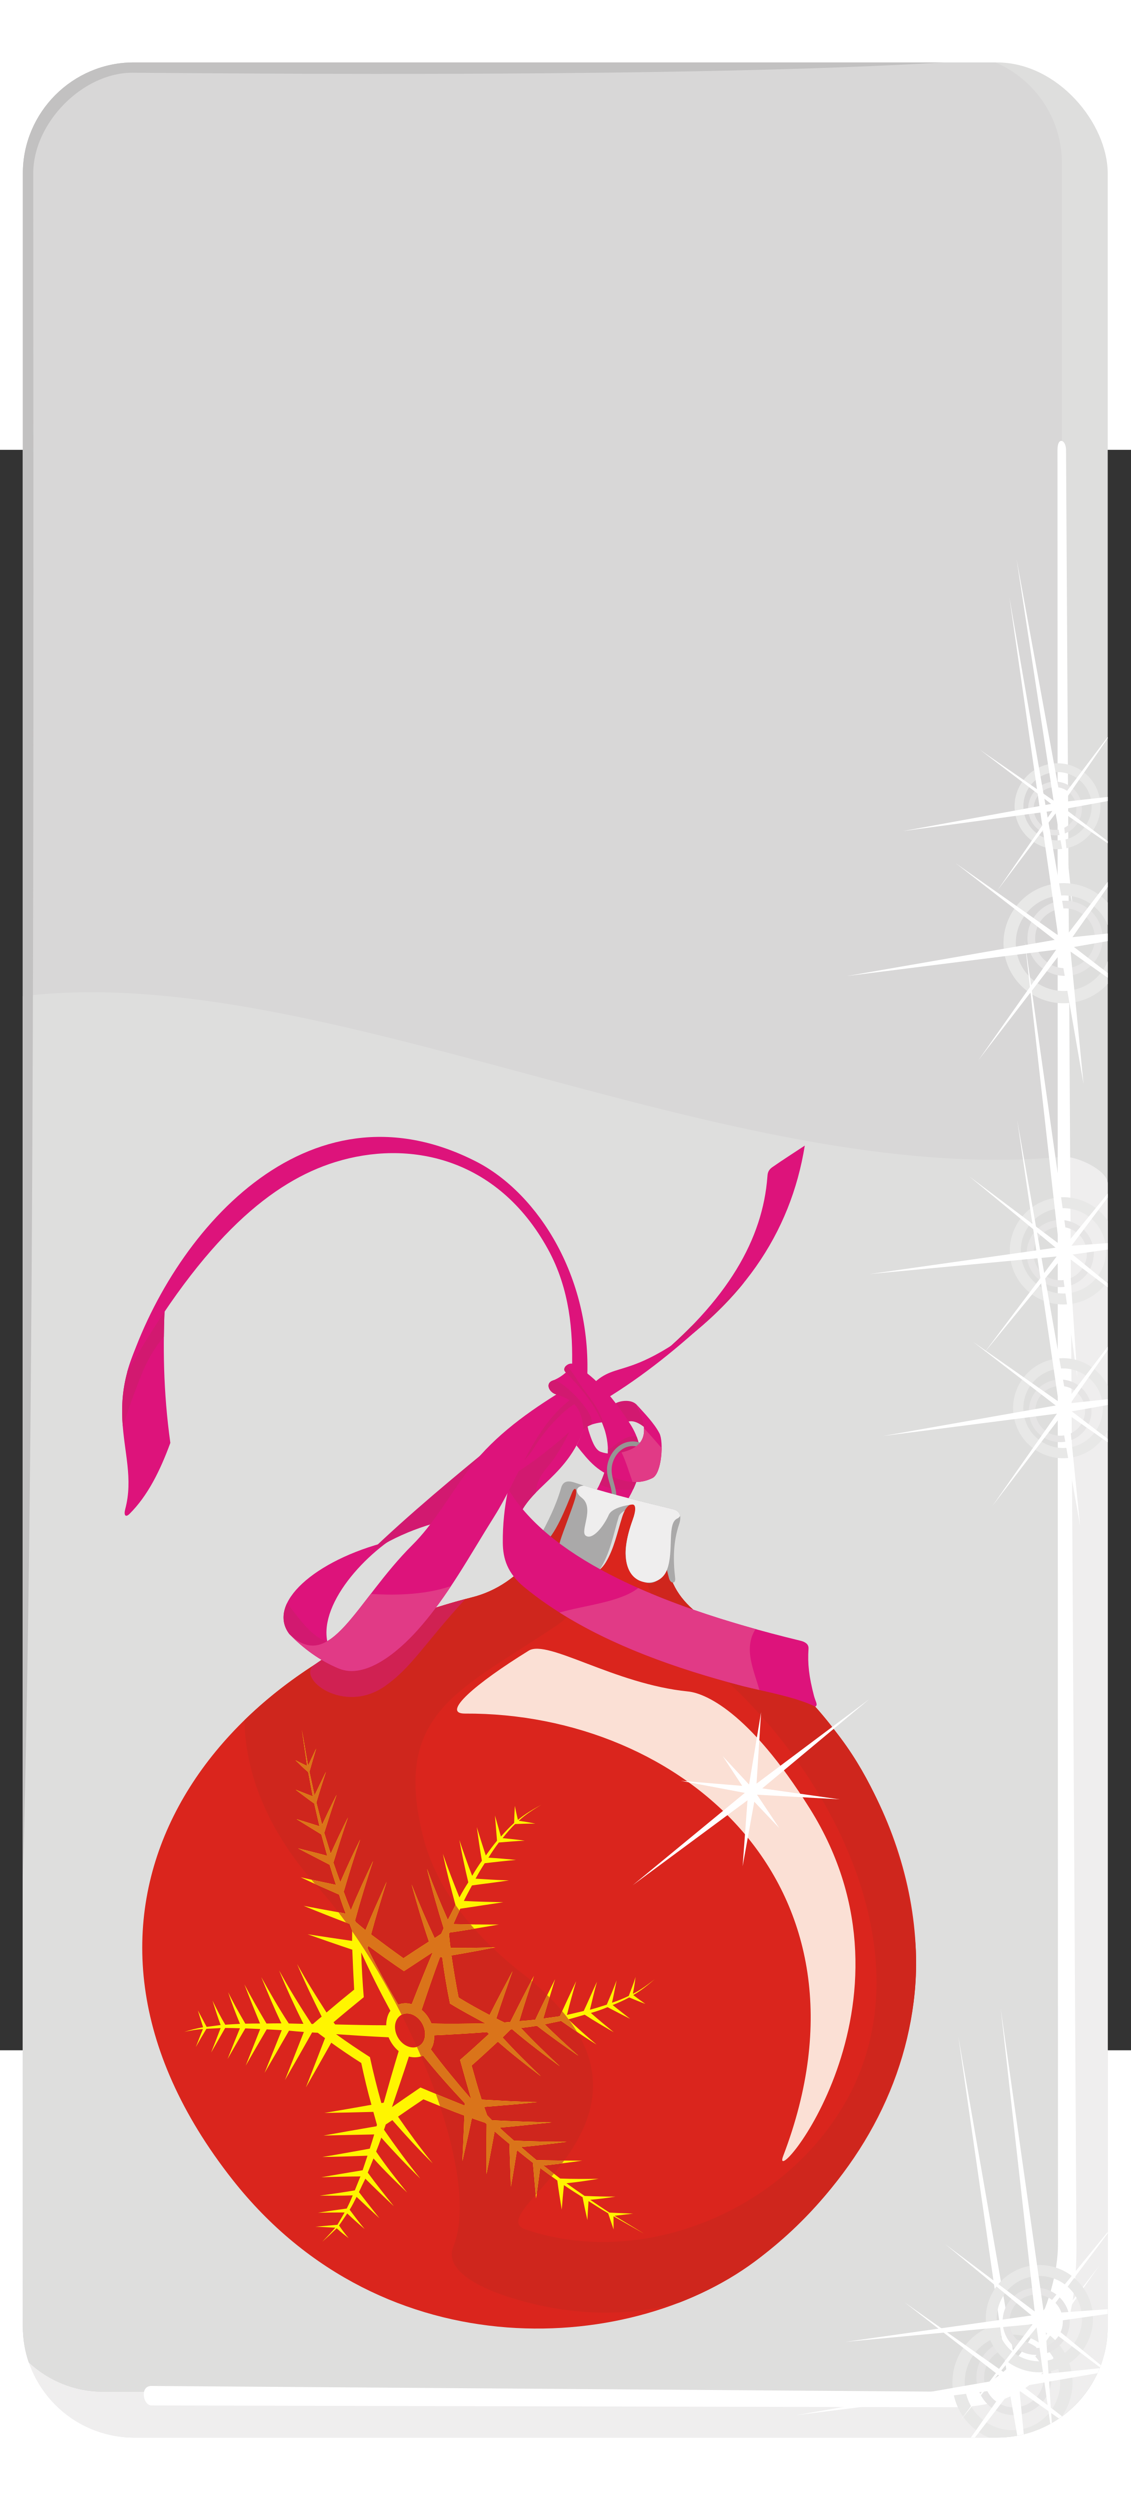 <?xml version="1.0" encoding="UTF-8" standalone="no"?>
<!-- Creator: CorelDRAW -->
<svg
   xmlns:dc="http://purl.org/dc/elements/1.1/"
   xmlns:cc="http://creativecommons.org/ns#"
   xmlns:rdf="http://www.w3.org/1999/02/22-rdf-syntax-ns#"
   xmlns:svg="http://www.w3.org/2000/svg"
   xmlns="http://www.w3.org/2000/svg"
   xmlns:xlink="http://www.w3.org/1999/xlink"
   xmlns:sodipodi="http://sodipodi.sourceforge.net/DTD/sodipodi-0.dtd"
   xmlns:inkscape="http://www.inkscape.org/namespaces/inkscape"
   xml:space="preserve"
   width="430"
   height="950"
   style="fill-rule:evenodd"
   viewBox="0 0 210 297"
   id="svg3386"
   sodipodi:version="0.32"
   inkscape:version="0.46"
   sodipodi:docname="              .svg"
   inkscape:output_extension="org.inkscape.output.svg.inkscape"
   version="1.0"><rect x="0" y="0" width="210" height="297" fill="#333333" stroke="none"/><sodipodi:namedview
   inkscape:window-height="968"
   inkscape:window-width="1280"
   inkscape:pageshadow="2"
   inkscape:pageopacity="0.0"
   guidetolerance="10.0"
   gridtolerance="10.0"
   objecttolerance="10.0"
   borderopacity="1.0"
   bordercolor="#666666"
   pagecolor="#ffffff"
   id="base"
   showgrid="false"
   inkscape:zoom="0.1497482"
   inkscape:cx="153.9181"
   inkscape:cy="-1029.659"
   inkscape:window-x="-4"
   inkscape:window-y="-4"
   inkscape:current-layer="svg3386" />
 <defs
   id="defs3388"><inkscape:perspective
   sodipodi:type="inkscape:persp3d"
   inkscape:vp_x="0 : 526.18109 : 1"
   inkscape:vp_y="0 : 1000 : 0"
   inkscape:vp_z="744.09448 : 526.18109 : 1"
   inkscape:persp3d-origin="372.04724 : 350.78739 : 1"
   id="perspective4347" />
  <style
   type="text/css"
   id="style3390">
   
    .str0 {stroke:#1F1A17;stroke-width:0.15}
    .str1 {stroke:#1F1A17;stroke-width:0.2}
    .str2 {stroke:#1F1A17;stroke-width:0.25}
    .fil1 {fill:none}
    .fil16 {fill:#00923F}
    .fil0 {fill:#49A3DA}
    .fil30 {fill:#969594}
    .fil27 {fill:#AAA9A9}
    .fil28 {fill:#C2C1C1}
    .fil25 {fill:#CF261D}
    .fil26 {fill:#D02152}
    .fil22 {fill:#D21970}
    .fil24 {fill:#DA251D}
    .fil33 {fill:#DA741A}
    .fil23 {fill:#DD137B}
    .fil17 {fill:#DEDEDD}
    .fil29 {fill:#E13A86}
    .fil18 {fill:#EFEEEE}
    .fil31 {fill:#FBE0D5}
    .fil32 {fill:#FFF500}
    .fil15 {fill:white}
    .fil19 {fill:#D8D7D7}
    .fil35 {fill:#E6E5E5}
    .fil34 {fill:#E8E8E7}
    .fil14 {fill:#0093DD;fill-rule:nonzero}
    .fil13 {fill:#75C5F0;fill-rule:nonzero}
    .fil5 {fill:#84C225;fill-rule:nonzero}
    .fil11 {fill:#8E84B7;fill-rule:nonzero}
    .fil12 {fill:#BAB3D6;fill-rule:nonzero}
    .fil21 {fill:#C2C1C1;fill-rule:nonzero}
    .fil8 {fill:#DA251D;fill-rule:nonzero}
    .fil20 {fill:white;fill-rule:nonzero}
    .fil2 {fill:#152D65;fill-rule:nonzero}
    .fil6 {fill:#183884;fill-rule:nonzero}
    .fil3 {fill:#415FA0;fill-rule:nonzero}
    .fil4 {fill:#B7DB8E;fill-rule:nonzero}
    .fil7 {fill:#EB8871;fill-rule:nonzero}
    .fil10 {fill:#F8C300;fill-rule:nonzero}
    .fil9 {fill:#FADD85;fill-rule:nonzero}
   
  </style>
 
  
  
  
  
  
  
  
  
  
  
  
  
  
  
  
  
  
  
  
 </defs>
 <g
   id="g5146"
   transform="translate(2.504,10.97)"><g
     transform="matrix(3.321,0,0,3.321,-929.611,-39.958)"
     id="_75783072">
   <rect
   id="_24538424"
   class="fil17"
   x="280.442"
   y="-12.919"
   width="60.655"
   height="132.723"
   rx="6.196"
   ry="6.196"
   style="fill:#dededd" />
   <path
   id="_48285416"
   class="fil18"
   d="M 286.638,119.803 L 334.901,119.803 C 338.309,119.803 341.097,117.015 341.097,113.607 L 341.097,49.722 C 341.097,49 339.362,48.154 338.534,48.236 C 319.785,50.093 297.273,37.214 280.442,39.259 L 280.442,113.607 C 280.442,117.015 283.23,119.803 286.638,119.803 z"
   style="fill:#efeeee" />
   <g
   id="g4268">
    <path
   id="_48287064"
   class="fil19"
   d="M 334.821,-12.919 L 286.638,-12.919 C 283.23,-12.919 280.442,-10.131 280.442,-6.724 L 280.442,113.607 C 280.442,114.302 280.558,114.971 280.771,115.596 C 281.863,116.614 283.325,117.24 284.926,117.24 L 332.435,117.24 C 335.789,117.24 338.534,114.496 338.534,111.141 L 338.534,-7.31 C 338.534,-9.819 336.998,-11.986 334.821,-12.92 L 334.821,-12.919 z"
   style="fill:#d8d7d7" />
    <path
   id="_48350192"
   class="fil17"
   d="M 338.533,48.237 C 319.816,49.98 297.221,37.221 280.442,39.259 L 280.442,113.607 C 280.442,114.302 280.558,114.971 280.771,115.596 C 281.862,116.614 283.324,117.24 284.925,117.24 L 332.434,117.24 C 335.788,117.24 338.533,114.496 338.533,111.141 L 338.533,48.237 L 338.533,48.237 z"
   style="fill:#dededd" />
   </g>
   <path
   id="_48285784"
   class="fil20"
   d="M 287.63,116.917 L 332.434,117.24 C 336.179,117.267 338.319,112.043 338.318,108.968 L 338.289,8.73 C 338.289,7.967 338.764,8.161 338.767,8.73 L 339.349,108.968 C 339.377,113.809 338.163,118.119 332.434,118.106 L 287.63,118.005 C 287.162,118.004 286.966,116.912 287.63,116.917 z"
   style="fill:#ffffff;fill-rule:nonzero" />
   <path
   id="_46610264"
   class="fil21"
   d="M 286.587,-12.343 C 283.81,-12.363 281.022,-9.553 281.023,-6.72 C 281.03,19.582 281.145,63.886 280.442,88.516 L 280.442,-6.724 C 280.442,-10.131 283.23,-12.919 286.638,-12.919 L 331.927,-12.919 C 317.641,-12.06 293.253,-12.296 286.587,-12.343 L 286.587,-12.343 z"
   style="fill:#c2c1c1;fill-rule:nonzero" />
   <g
   id="g4274">
    <path
   id="_47892504"
   class="fil22"
   d="M 313.442,62.092 C 313.759,61.846 314.443,61.759 314.751,62.078 C 314.969,62.561 315.272,63.125 315.489,63.608 C 314.969,63.107 314.492,62.847 314.112,63.118 C 313.889,62.776 313.666,62.434 313.442,62.092 z"
   style="fill:#d21970" />
    <path
   id="_47891200"
   class="fil23"
   d="M 315.405,59.877 C 319.934,56.242 321.807,52.763 322.069,49.361 C 322.082,49.188 322.082,48.997 322.351,48.809 C 322.944,48.394 323.557,48.008 324.16,47.607 C 323.373,52.508 320.592,56.65 315.405,59.877 z"
   style="fill:#dd137b" />
    <path
   id="_47890384"
   class="fil22"
   d="M 315.405,59.877 C 316.309,59.152 317.107,58.433 317.808,57.719 C 318.849,57.025 319.84,56.148 320.785,55.231 C 319.413,56.94 317.63,58.493 315.405,59.877 z"
   style="fill:#d21970" />
    <path
   id="_47889568"
   class="fil23"
   d="M 288.397,56.181 C 288.26,58.718 288.29,61.356 288.689,64.219 C 288.117,65.778 287.425,67.174 286.41,68.183 C 286.187,68.405 286.073,68.271 286.167,67.919 C 287.071,64.525 284.092,61.995 288.397,56.181 L 288.397,56.181 z"
   style="fill:#dd137b" />
    <path
   id="_47888520"
   class="fil22"
   d="M 288.397,56.181 C 288.359,56.876 288.335,57.577 288.326,58.289 C 287.401,59.389 287.062,60.388 286.468,62.007 C 286.343,62.35 286.201,62.81 286.029,63.291 C 285.879,61.433 286.109,59.272 288.397,56.181 L 288.397,56.181 z"
   style="fill:#d21970" />
    <path
   id="_47887392"
   class="fil24"
   d="M 330.248,95.454 C 329.555,101.008 326.442,105.979 321.673,109.727 C 314.77,115.153 300.664,116.204 292.149,105.37 C 280.648,90.739 290.454,76.675 305.566,72.845 C 308.362,72.136 309.983,69.623 311.161,66.699 C 312.894,67.188 314.626,67.676 316.358,68.165 C 316.057,72.632 317.358,73.335 320.521,75.342 C 327.047,79.483 331.194,87.863 330.248,95.454 z"
   style="fill:#da251d" />
    <path
   id="_47884264"
   class="fil25"
   d="M 321.673,109.727 C 320.371,110.716 318.852,111.596 317.149,112.254 L 317.149,112.254 C 313.955,113.167 310.5,112.934 307.292,111.841 C 306.002,111.401 303.987,110.439 304.503,109.16 C 306.22,104.905 301.577,94.241 296.875,88.973 C 294.048,85.807 292.878,82.598 292.833,79.714 C 296.098,76.529 300.537,74.12 305.565,72.845 C 308.362,72.136 309.983,69.623 311.161,66.7 C 312.894,67.188 314.626,67.677 316.358,68.165 C 316.057,72.632 317.358,73.335 320.521,75.343 C 320.623,75.407 320.724,75.473 320.825,75.54 C 320.926,75.607 321.026,75.675 321.126,75.743 L 321.126,75.743 C 321.226,75.812 321.324,75.882 321.423,75.953 L 321.423,75.952 C 321.521,76.023 321.619,76.095 321.716,76.168 L 321.716,76.168 C 323.271,77.331 324.666,78.738 325.859,80.313 C 329.434,84.784 330.283,90.735 330.369,92.581 C 330.652,98.618 327.346,105.42 321.673,109.727 L 321.673,109.727 z"
   style="fill:#cf261d" />
    <path
   id="_47883448"
   class="fil26"
   d="M 296.72,76.636 C 299.119,74.892 302.08,73.772 305.179,72.946 C 302.89,75.444 302.206,76.731 300.722,77.789 C 298.378,79.461 295.728,77.358 296.72,76.636 L 296.72,76.636 z"
   style="fill:#d02152" />
    <path
   id="_47882312"
   class="fil24"
   d="M 308.543,108.169 C 305.782,107.228 318.451,101.709 308.334,93.84 C 305.668,91.765 303.54,89.124 302.81,86.186 C 301.08,79.217 304.96,78.028 310.361,74.371 C 312.114,73.185 313.135,69.272 314.259,67.574 L 314.866,67.745 C 314.839,70.462 315.074,73.776 318.262,76.232 C 325.043,81.455 331.417,92.625 326.333,101.237 C 322.799,107.223 315.006,110.371 308.543,108.169 L 308.543,108.169 z"
   style="fill:#da251d" />
    <path
   id="_47879816"
   class="fil27"
   d="M 316.805,67.93 C 317.205,68.029 317.275,68.338 317.132,68.77 C 316.81,69.739 316.787,70.695 316.913,71.779 C 316.953,72.114 316.659,72.094 316.572,71.793 C 316.527,71.636 316.493,71.477 316.454,71.318 C 316.086,71.894 315.671,72.17 315.188,72 C 314.223,71.658 313.744,70.71 314.543,68.514 C 314.712,68.052 314.766,67.654 314.526,67.647 C 314.309,67.64 314.094,67.899 313.949,68.355 C 313.676,69.214 313.497,70.127 313.03,70.897 C 312.119,72.4 309.96,71.386 310.498,69.657 C 310.649,69.169 311.15,67.915 311.315,67.351 C 311.484,66.77 311.301,66.62 311.15,66.992 C 310.814,67.814 310.219,69.384 309.535,69.887 C 309.328,70.039 309.168,69.785 309.317,69.51 C 309.783,68.654 310.24,67.762 310.538,66.73 C 310.639,66.38 310.884,66.303 311.285,66.436 C 313.122,67.046 314.978,67.479 316.805,67.93 L 316.805,67.93 z"
   style="fill:#aaa9a9" />
    <path
   id="_47878072"
   class="fil17"
   d="M 314.092,68.01 C 314.04,68.107 313.991,68.223 313.949,68.355 C 313.677,69.214 313.498,70.127 313.031,70.897 C 312.93,71.064 312.813,71.199 312.686,71.307 C 313.279,70.42 313.483,69.234 313.758,68.345 C 313.801,68.205 313.955,68.076 314.092,68.01 L 314.092,68.01 z"
   style="fill:#dededd" />
    <path
   id="_47877256"
   class="fil28"
   d="M 314.141,70.462 C 314.128,69.96 314.249,69.322 314.543,68.514 C 314.598,68.364 314.641,68.221 314.666,68.095 C 314.851,68.117 315.108,68.201 315.286,68.293 C 315.67,68.492 314.442,69.255 314.141,70.462 z"
   style="fill:#c2c1c1" />
    <path
   id="_47876440"
   class="fil23"
   d="M 311.966,63.002 C 310.97,66.221 308.769,66.538 308.062,68.623 C 307.856,67.935 307.649,67.246 307.442,66.558 C 308.628,64.751 310.013,63.196 311.717,62.047 C 311.8,62.366 311.883,62.684 311.966,63.002 L 311.966,63.002 z"
   style="fill:#dd137b" />
    <path
   id="_47875088"
   class="fil22"
   d="M 309.12,67.002 C 308.672,67.463 308.29,67.952 308.062,68.623 C 307.856,67.935 307.649,67.246 307.442,66.558 C 308.567,64.845 309.871,63.358 311.455,62.229 C 311.295,63.192 310.505,64.727 309.743,65.61 C 309.319,66.102 309.149,66.557 309.12,67.002 L 309.12,67.002 z"
   style="fill:#d21970" />
    <path
   id="_47873808"
   class="fil23"
   d="M 306.869,66.581 C 308.876,65.478 310.67,64.024 312.32,62.326 C 312.024,61.859 311.729,61.391 311.434,60.924 C 310.596,61.646 309.758,62.368 308.92,63.09 C 308.236,64.254 307.553,65.417 306.869,66.581 z"
   style="fill:#dd137b" />
    <path
   id="_47872296"
   class="fil22"
   d="M 311.083,61.226 L 308.92,63.09 L 306.968,66.132 C 307.254,66.398 308.595,65.211 308.991,64.545 C 309.726,63.305 311.033,62.023 311.615,61.912 C 311.752,61.886 311.242,61.4 311.083,61.226 L 311.083,61.226 z"
   style="fill:#d21970" />
    <path
   id="_47871248"
   class="fil23"
   d="M 295.345,74.905 C 294.051,73.207 296.732,70.78 300.867,69.732 C 298.461,71.473 296.211,74.672 298.15,76.536 C 297.081,76.098 296.077,75.608 295.345,74.905 z"
   style="fill:#dd137b" />
    <path
   id="_47870152"
   class="fil22"
   d="M 295.345,74.905 C 294.944,74.379 294.925,73.784 295.212,73.181 C 295.246,73.22 295.279,73.261 295.313,73.304 C 296.033,74.22 296.587,75.026 297.469,75.344 C 297.562,75.777 297.78,76.181 298.15,76.536 C 297.081,76.098 296.077,75.608 295.345,74.905 L 295.345,74.905 z"
   style="fill:#d21970" />
    <path
   id="_47869336"
   class="fil22"
   d="M 299.681,70.47 C 302.051,68.187 304.671,66.021 307.314,63.866 C 306.578,65.352 305.842,66.838 305.106,68.325 C 303.167,68.676 301.334,69.322 299.681,70.47 z"
   style="fill:#d21970" />
    <path
   id="_47868152"
   class="fil23"
   d="M 310.293,61.5 C 308.39,62.691 306.568,64.045 305.23,65.895 C 304.202,67.317 303.376,68.774 302.228,69.916 C 299.06,73.071 297.651,77.138 295.35,74.908 C 296.097,75.682 297.033,76.385 298.105,76.827 C 299.594,77.442 301.414,75.904 302.51,74.68 C 304.213,72.78 305.432,70.502 306.799,68.332 C 308.197,66.113 308.978,63.359 311.115,61.754 C 310.841,61.669 310.567,61.585 310.293,61.5 L 310.293,61.5 z"
   style="fill:#dd137b" />
    <path
   id="_47866920"
   class="fil29"
   d="M 299.894,72.659 C 298.188,74.873 296.998,76.504 295.35,74.908 C 296.097,75.682 297.033,76.385 298.105,76.827 C 299.595,77.442 301.414,75.904 302.511,74.68 C 303.2,73.911 303.81,73.08 304.382,72.219 C 302.786,72.766 300.962,72.726 299.894,72.659 L 299.894,72.659 z"
   style="fill:#e13a86" />
    <path
   id="_47865216"
   class="fil23"
   d="M 311.978,60.934 C 312.357,55.095 309.262,50.272 305.78,48.495 C 296.289,43.652 288.693,52.564 286.266,60.285 C 290.638,52.619 294.459,49.601 297.901,48.53 C 301.97,47.264 306.96,48.219 309.805,53.404 C 311.036,55.65 311.2,58.023 311.147,60.089 C 311.424,60.371 311.701,60.652 311.978,60.934 L 311.978,60.934 z"
   style="fill:#dd137b" />
    <path
   id="_47864288"
   class="fil23"
   d="M 312.286,60.955 C 313.714,59.54 314.331,60.885 319.076,57.048 C 317.172,58.83 315.161,60.478 312.92,61.831 C 312.709,61.539 312.497,61.247 312.286,60.955 z"
   style="fill:#dd137b" />
    <path
   id="_47863192"
   class="fil23"
   d="M 311.793,63.461 C 312.219,63.046 313.026,63.069 313.685,62.95 C 312.821,61.965 311.958,60.981 311.094,59.996 C 310.803,60.317 310.476,60.586 310.052,60.744 C 309.647,60.895 309.855,61.4 310.26,61.51 C 311.322,61.8 311.667,62.294 311.793,63.461 z"
   style="fill:#dd137b" />
    <path
   id="_47862096"
   class="fil23"
   d="M 310.773,60.252 C 312.998,62.506 313.962,64.599 312.353,67.136 C 312.877,67.348 313.511,67.538 314.036,67.75 C 314.839,66.536 315.542,64.893 314.357,63.097 C 313.524,61.836 312.574,60.578 311.237,59.824 C 310.968,59.673 310.561,60.037 310.773,60.252 L 310.773,60.252 z"
   style="fill:#dd137b" />
    <path
   id="_47861000"
   class="fil22"
   d="M 313.152,64.565 C 313.168,65.196 313.025,65.845 312.695,66.524 C 313.074,66.766 314.024,66.917 314.57,66.809 C 314.971,65.948 315.172,64.951 314.763,63.88 C 314.3,63.77 313.93,64.034 313.375,64.47 C 313.285,64.541 313.214,64.564 313.152,64.565 L 313.152,64.565 z"
   style="fill:#d21970" />
    <path
   id="_47859904"
   class="fil22"
   d="M 310.773,60.252 C 311.841,61.333 312.618,62.377 312.96,63.451 C 312.837,62.555 312.303,61.9 311.762,61.18 C 311.4,60.699 311.249,60.323 310.874,59.943 C 310.857,59.925 310.836,59.916 310.812,59.913 C 310.712,60.011 310.671,60.148 310.773,60.252 L 310.773,60.252 z"
   style="fill:#d21970" />
    <path
   id="_47858712"
   class="fil23"
   d="M 314.74,62.062 C 315.206,62.575 315.745,63.127 316.034,63.684 C 316.279,64.155 316.166,65.921 315.646,66.182 C 315.018,66.497 314.399,66.444 313.808,66.256 C 312.603,65.873 312.137,65.3 311.396,64.362 C 311.572,64.042 311.828,63.409 311.957,63.035 L 312.066,63.515 C 312.222,64.01 312.416,64.597 312.744,64.717 C 313.116,64.854 313.493,64.843 313.844,64.769 C 315.448,64.429 315.401,63.427 314.74,62.062 L 314.74,62.062 z"
   style="fill:#dd137b" />
    <path
   id="_47857616"
   class="fil29"
   d="M 316.158,64.514 C 316.153,65.19 315.987,66.011 315.646,66.182 C 315.269,66.371 314.897,66.427 314.531,66.401 C 314.341,65.869 314.142,65.202 313.917,64.752 C 314.881,64.529 315.215,64.052 315.168,63.394 C 315.434,63.681 315.807,64.1 316.158,64.514 L 316.158,64.514 z"
   style="fill:#e13a86" />
    <path
   id="_47856504"
   class="fil30"
   d="M 314.73,64.413 C 314.137,64.306 313.639,64.699 313.439,65.269 C 313.15,66.091 313.761,66.688 313.6,67.506 L 313.347,67.456 C 313.517,66.599 312.866,66.123 313.196,65.183 C 313.458,64.437 314.162,63.956 314.951,64.202 C 314.89,64.278 314.817,64.348 314.73,64.413 z"
   style="fill:#969594" />
    <path
   id="_47855224"
   class="fil18"
   d="M 316.805,67.93 C 317.039,67.989 317.16,68.118 317.191,68.303 C 317.153,68.352 317.112,68.412 317.043,68.44 C 316.438,68.689 316.861,70.264 316.454,71.318 C 316.239,71.876 315.701,72.097 315.188,72 C 314.27,71.825 313.744,70.71 314.543,68.514 C 314.712,68.052 314.747,67.637 314.505,67.663 C 314.207,67.696 313.407,67.838 313.212,68.219 C 312.907,68.913 312.278,69.672 311.912,69.403 C 311.573,69.155 312.427,67.857 311.696,67.291 C 311.267,66.959 311.361,66.65 311.807,66.605 C 313.473,67.128 315.151,67.522 316.805,67.93 L 316.805,67.93 z"
   style="fill:#efeeee" />
    <path
   id="_47853352"
   class="fil23"
   d="M 307.581,66.799 C 307.369,67.799 307.267,68.824 307.276,69.791 C 307.284,70.682 307.528,71.504 308.488,72.291 C 311.648,74.88 315.95,76.571 320.695,77.808 C 322.063,78.15 323.625,78.417 324.745,78.954 C 324.916,78.869 324.762,78.685 324.676,78.357 C 324.394,77.279 324.313,76.563 324.369,75.721 C 324.386,75.46 324.178,75.338 323.918,75.274 C 315.207,73.168 309.711,70.359 307.581,66.799 L 307.581,66.799 z"
   style="fill:#dd137b" />
    <path
   id="_47852280"
   class="fil29"
   d="M 310.452,73.699 C 313.334,75.519 316.871,76.811 320.695,77.808 C 320.997,77.883 321.308,77.955 321.622,78.026 C 321.315,76.913 320.716,75.717 321.407,74.623 C 318.909,73.927 316.721,73.164 314.847,72.331 C 313.826,73.126 311.85,73.292 310.452,73.699 L 310.452,73.699 z"
   style="fill:#e13a86" />
    <path
   id="_47851464"
   class="fil22"
   d="M 311.793,63.461 C 311.907,63.35 312.047,63.271 312.204,63.212 C 312.601,62.735 310.705,60.747 310.114,60.72 C 309.619,60.859 309.844,61.383 310.26,61.51 C 311.312,61.832 311.667,62.294 311.793,63.461 L 311.793,63.461 z"
   style="fill:#d21970" />
    <path
   id="_47832616"
   class="fil31"
   d="M 324.443,84.654 C 331.281,95.574 322.115,106.258 322.954,104.063 C 328.715,88.989 317.282,79.282 305.162,79.345 C 303.796,79.352 305.759,77.66 308.726,75.829 C 309.785,75.176 313.512,77.699 317.627,78.109 C 318.541,78.2 321.004,79.163 324.443,84.654 z"
   style="fill:#fbe0d5" />
    <path
   id="_47831800"
   class="fil32"
   d="M 302.367,96.236 C 302.8,96.503 303.032,97.086 302.891,97.537 C 302.751,97.988 302.264,98.135 301.822,97.87 C 301.381,97.605 301.138,97.008 301.298,96.559 C 301.458,96.11 301.934,95.968 302.367,96.236 L 302.367,96.236 L 302.367,96.236 z M 304.266,91.666 C 304.278,91.639 304.289,91.609 304.301,91.582 C 305.222,91.453 306.137,91.29 307.058,91.134 C 306.206,91.135 305.358,91.129 304.513,91.108 C 304.639,90.826 304.764,90.537 304.899,90.249 C 305.7,90.127 306.507,90.009 307.304,89.886 C 306.569,89.869 305.839,89.857 305.099,89.814 C 305.241,89.52 305.398,89.236 305.553,88.949 C 306.229,88.852 306.935,88.774 307.619,88.666 C 307.002,88.653 306.365,88.605 305.753,88.57 C 305.919,88.27 306.087,87.982 306.266,87.707 C 306.85,87.643 307.422,87.572 308.014,87.522 C 307.496,87.474 306.979,87.424 306.474,87.397 C 306.655,87.103 306.849,86.815 307.055,86.549 C 307.535,86.515 308.001,86.465 308.502,86.449 C 308.068,86.382 307.665,86.347 307.266,86.306 C 307.486,86.028 307.714,85.753 307.966,85.517 C 308.335,85.508 308.701,85.485 309.094,85.497 C 308.766,85.421 308.465,85.38 308.168,85.336 C 308.544,84.984 308.983,84.708 309.427,84.442 C 308.966,84.695 308.519,84.956 308.121,85.286 C 308.06,85.026 307.999,84.766 307.949,84.501 C 307.931,84.82 307.921,85.135 307.911,85.456 C 307.651,85.691 307.407,85.951 307.172,86.218 C 307.06,85.825 306.946,85.428 306.838,85.04 C 306.879,85.507 306.913,85.975 306.953,86.451 C 306.732,86.717 306.529,86.993 306.327,87.274 C 306.15,86.748 305.983,86.216 305.822,85.687 C 305.907,86.311 305.998,86.942 306.108,87.571 C 305.917,87.834 305.736,88.119 305.564,88.411 C 305.304,87.748 305.072,87.075 304.848,86.405 C 304.994,87.193 305.159,87.992 305.348,88.776 C 305.174,89.047 305.007,89.322 304.851,89.618 C 304.524,88.812 304.209,88.001 303.924,87.179 C 304.127,88.139 304.371,89.088 304.63,90.039 C 304.491,90.318 304.343,90.595 304.203,90.874 C 303.789,89.932 303.395,88.983 303.04,88.021 C 303.309,89.133 303.621,90.238 303.972,91.342 C 303.922,91.442 303.88,91.549 303.832,91.651 C 303.708,91.731 303.586,91.814 303.465,91.892 C 303.002,90.906 302.577,89.909 302.178,88.895 C 302.471,89.97 302.79,91.038 303.147,92.085 C 302.668,92.389 302.191,92.703 301.72,93.017 C 301.098,92.572 300.5,92.131 299.911,91.687 C 300.177,90.697 300.477,89.719 300.779,88.748 C 300.379,89.64 299.974,90.526 299.599,91.446 C 299.414,91.297 299.237,91.145 299.06,90.997 C 299.046,90.965 299.031,90.933 299.017,90.901 C 299.323,89.775 299.663,88.671 300.025,87.579 C 299.592,88.484 299.169,89.397 298.781,90.336 C 298.639,89.992 298.507,89.649 298.382,89.3 C 298.672,88.308 298.972,87.335 299.304,86.379 C 298.909,87.159 298.544,87.958 298.193,88.767 C 298.057,88.402 297.928,88.038 297.805,87.671 C 298.07,86.812 298.338,85.967 298.619,85.152 C 298.286,85.8 297.967,86.485 297.654,87.177 C 297.531,86.788 297.414,86.398 297.293,86.011 C 297.518,85.288 297.746,84.575 297.983,83.886 C 297.704,84.426 297.438,84.991 297.174,85.558 C 297.065,85.146 296.96,84.729 296.853,84.314 C 297.021,83.744 297.204,83.165 297.388,82.6 C 297.175,83.032 296.962,83.473 296.751,83.916 C 296.654,83.472 296.56,83.038 296.466,82.596 C 296.588,82.166 296.711,81.735 296.842,81.298 C 296.69,81.617 296.539,81.935 296.392,82.255 C 296.272,81.581 296.16,80.914 296.041,80.248 C 296.14,80.917 296.234,81.593 296.335,82.273 C 296.114,82.17 295.899,82.061 295.686,81.955 C 295.916,82.182 296.151,82.405 296.398,82.618 C 296.483,83.068 296.568,83.518 296.65,83.97 C 296.327,83.846 296.008,83.719 295.696,83.6 C 296.029,83.851 296.377,84.12 296.736,84.371 C 296.832,84.795 296.928,85.218 297.029,85.643 C 296.589,85.503 296.159,85.367 295.743,85.243 C 296.195,85.517 296.657,85.809 297.13,86.096 C 297.243,86.499 297.348,86.893 297.462,87.294 C 296.903,87.139 296.36,87.01 295.833,86.877 C 296.406,87.182 296.992,87.476 297.595,87.792 C 297.71,88.175 297.827,88.547 297.95,88.919 C 297.267,88.77 296.607,88.638 295.976,88.492 C 296.661,88.821 297.38,89.133 298.124,89.459 C 298.237,89.818 298.359,90.173 298.496,90.521 C 297.684,90.378 296.914,90.233 296.143,90.088 C 296.981,90.432 297.827,90.769 298.71,91.099 C 298.761,91.224 298.806,91.349 298.857,91.478 C 298.853,91.669 298.852,91.86 298.85,92.048 C 298.016,91.927 297.19,91.803 296.363,91.677 C 297.191,91.968 298.018,92.259 298.862,92.538 C 298.891,93.283 298.925,94.028 298.966,94.769 C 298.447,95.186 297.932,95.612 297.421,96.048 C 296.849,95.161 296.291,94.268 295.776,93.34 C 296.2,94.344 296.669,95.316 297.15,96.278 C 296.981,96.411 296.822,96.554 296.661,96.693 C 296.633,96.694 296.607,96.692 296.583,96.689 C 295.942,95.709 295.329,94.715 294.77,93.697 C 295.188,94.714 295.64,95.704 296.129,96.682 C 295.853,96.677 295.577,96.669 295.31,96.662 C 294.755,95.818 294.257,94.943 293.773,94.072 C 294.13,94.942 294.492,95.812 294.899,96.655 C 294.619,96.654 294.34,96.656 294.064,96.665 C 293.632,95.941 293.221,95.214 292.83,94.479 C 293.108,95.216 293.404,95.938 293.703,96.662 C 293.427,96.666 293.149,96.664 292.881,96.674 C 292.545,96.092 292.209,95.519 291.922,94.911 C 292.114,95.516 292.345,96.102 292.583,96.683 C 292.304,96.698 292.03,96.71 291.76,96.731 C 291.493,96.29 291.269,95.837 291.045,95.384 C 291.188,95.84 291.334,96.302 291.501,96.748 C 291.228,96.785 290.969,96.819 290.718,96.852 C 290.552,96.544 290.387,96.235 290.227,95.931 C 290.324,96.246 290.423,96.563 290.519,96.873 C 290.151,96.933 289.807,97.021 289.476,97.129 C 289.806,97.056 290.147,96.997 290.51,96.971 C 290.376,97.302 290.244,97.641 290.114,97.977 C 290.305,97.632 290.502,97.299 290.706,96.96 C 290.952,96.95 291.222,96.932 291.499,96.919 C 291.325,97.382 291.148,97.833 290.97,98.285 C 291.233,97.831 291.492,97.371 291.753,96.914 C 292.027,96.916 292.301,96.918 292.579,96.929 C 292.348,97.502 292.112,98.073 291.887,98.649 C 292.212,98.077 292.545,97.507 292.879,96.936 C 293.149,96.942 293.422,96.961 293.711,96.973 C 293.44,97.654 293.175,98.34 292.902,99.019 C 293.29,98.34 293.681,97.66 294.076,96.99 C 294.351,97.003 294.634,97.02 294.918,97.035 C 294.596,97.839 294.276,98.637 293.959,99.42 C 294.411,98.644 294.87,97.858 295.324,97.063 C 295.604,97.095 295.877,97.114 296.155,97.135 C 295.796,98.037 295.45,98.934 295.098,99.823 C 295.606,98.942 296.113,98.057 296.615,97.163 C 296.721,97.171 296.828,97.178 296.93,97.18 C 297.062,97.281 297.199,97.381 297.338,97.48 C 296.98,98.412 296.621,99.333 296.268,100.235 C 296.738,99.414 297.211,98.578 297.686,97.736 C 298.231,98.128 298.789,98.505 299.363,98.87 C 299.534,99.668 299.716,100.446 299.932,101.205 C 299.052,101.363 298.171,101.516 297.303,101.661 C 298.203,101.648 299.123,101.627 300.039,101.602 C 300.103,101.842 300.175,102.081 300.241,102.324 C 300.234,102.351 300.224,102.376 300.215,102.405 C 299.23,102.576 298.237,102.745 297.252,102.925 C 298.19,102.899 299.127,102.883 300.087,102.862 C 300.008,103.132 299.923,103.394 299.839,103.656 C 298.946,103.815 298.059,103.983 297.186,104.122 C 298.012,104.111 298.863,104.084 299.712,104.05 C 299.62,104.322 299.529,104.594 299.44,104.863 C 298.667,104.993 297.896,105.118 297.13,105.256 C 297.848,105.229 298.579,105.214 299.316,105.208 C 299.212,105.472 299.103,105.731 299.003,105.987 C 298.355,106.098 297.704,106.192 297.05,106.281 C 297.657,106.282 298.272,106.293 298.885,106.267 C 298.783,106.525 298.671,106.769 298.55,107.003 C 298.011,107.075 297.476,107.153 296.946,107.236 C 297.44,107.229 297.934,107.223 298.432,107.222 C 298.297,107.453 298.166,107.683 298.03,107.911 C 297.624,107.948 297.206,107.981 296.801,108.018 C 297.17,108.036 297.537,108.051 297.913,108.073 C 297.667,108.353 297.419,108.613 297.185,108.857 C 297.447,108.625 297.716,108.375 297.99,108.107 C 298.2,108.302 298.427,108.48 298.659,108.658 C 298.471,108.436 298.294,108.207 298.12,107.948 C 298.271,107.73 298.426,107.508 298.578,107.276 C 298.895,107.574 299.214,107.866 299.55,108.144 C 299.261,107.803 298.989,107.439 298.714,107.07 C 298.854,106.847 298.979,106.596 299.101,106.349 C 299.526,106.753 299.953,107.155 300.38,107.543 C 299.996,107.069 299.617,106.577 299.233,106.084 C 299.348,105.838 299.465,105.585 299.591,105.335 C 300.111,105.855 300.644,106.364 301.182,106.87 C 300.694,106.264 300.197,105.64 299.726,104.995 C 299.832,104.733 299.94,104.47 300.047,104.204 C 300.644,104.871 301.285,105.496 301.929,106.109 C 301.332,105.377 300.741,104.621 300.194,103.819 C 300.295,103.57 300.389,103.306 300.484,103.04 C 301.182,103.832 301.91,104.593 302.663,105.328 C 301.956,104.452 301.287,103.541 300.634,102.601 C 300.667,102.501 300.702,102.404 300.733,102.306 C 300.855,102.224 300.976,102.146 301.102,102.064 C 301.832,102.896 302.575,103.714 303.36,104.481 C 302.681,103.648 302.043,102.769 301.418,101.868 C 301.889,101.541 302.36,101.219 302.837,100.9 C 303.595,101.211 304.35,101.52 305.126,101.808 C 305.098,102.677 305.053,103.519 305.018,104.35 C 305.196,103.572 305.378,102.773 305.546,101.955 C 305.796,102.045 306.049,102.129 306.301,102.213 C 306.322,102.24 306.35,102.261 306.375,102.284 C 306.358,103.244 306.372,104.183 306.363,105.08 C 306.526,104.31 306.665,103.506 306.82,102.69 C 307.09,102.929 307.365,103.156 307.644,103.388 C 307.67,104.209 307.704,105.02 307.729,105.781 C 307.849,105.131 307.953,104.438 308.07,103.738 C 308.36,103.979 308.659,104.213 308.96,104.445 C 309.017,105.121 309.081,105.79 309.135,106.438 C 309.216,105.889 309.286,105.312 309.366,104.738 C 309.684,104.974 310.002,105.206 310.325,105.438 C 310.396,105.989 310.483,106.529 310.572,107.062 C 310.607,106.614 310.646,106.157 310.695,105.694 C 311.034,105.926 311.383,106.151 311.737,106.372 C 311.817,106.799 311.911,107.224 312.005,107.645 C 312.023,107.297 312.045,106.942 312.07,106.587 C 312.432,106.819 312.794,107.051 313.167,107.27 C 313.268,107.572 313.365,107.869 313.471,108.172 C 313.47,107.93 313.47,107.687 313.467,107.437 C 314.036,107.759 314.597,108.081 315.168,108.401 C 314.621,108.071 314.075,107.737 313.524,107.406 C 313.869,107.365 314.218,107.329 314.558,107.287 C 314.119,107.272 313.68,107.248 313.24,107.23 C 312.876,107 312.521,106.758 312.166,106.516 C 312.643,106.471 313.112,106.411 313.575,106.338 C 313.007,106.337 312.433,106.323 311.851,106.299 C 311.507,106.062 311.167,105.83 310.834,105.589 C 311.444,105.53 312.04,105.435 312.634,105.341 C 311.921,105.351 311.203,105.355 310.484,105.326 C 310.168,105.084 309.861,104.843 309.551,104.601 C 310.28,104.523 311.002,104.428 311.719,104.329 C 310.874,104.325 310.024,104.32 309.159,104.297 C 308.873,104.062 308.584,103.816 308.303,103.568 C 309.153,103.486 309.997,103.387 310.847,103.274 C 309.856,103.272 308.88,103.253 307.899,103.209 C 307.624,102.969 307.356,102.729 307.099,102.484 C 308.069,102.394 309.038,102.291 310.006,102.19 C 308.894,102.162 307.777,102.129 306.672,102.069 C 306.581,101.975 306.487,101.884 306.401,101.792 C 306.343,101.637 306.289,101.476 306.234,101.324 C 307.225,101.243 308.214,101.169 309.193,101.055 C 308.163,101.04 307.129,100.976 306.092,100.915 C 305.889,100.293 305.71,99.648 305.532,99.012 C 306.032,98.575 306.512,98.124 307,97.676 C 307.772,98.353 308.583,98.987 309.404,99.608 C 308.667,98.908 307.943,98.192 307.264,97.442 C 307.413,97.294 307.563,97.146 307.719,96.993 C 307.745,96.995 307.769,96.989 307.799,96.982 C 308.653,97.713 309.55,98.388 310.46,99.048 C 309.72,98.358 308.985,97.656 308.294,96.914 C 308.593,96.879 308.892,96.839 309.185,96.791 C 309.94,97.369 310.711,97.93 311.505,98.466 C 310.858,97.894 310.235,97.307 309.619,96.71 C 309.923,96.645 310.227,96.58 310.537,96.518 C 311.187,96.975 311.843,97.422 312.52,97.841 C 311.977,97.387 311.451,96.915 310.941,96.435 C 311.25,96.349 311.557,96.259 311.856,96.171 C 312.387,96.518 312.934,96.834 313.483,97.154 C 313.048,96.797 312.615,96.442 312.2,96.075 C 312.518,95.986 312.827,95.877 313.132,95.75 C 313.553,95.975 313.976,96.189 314.395,96.402 C 314.068,96.147 313.744,95.889 313.418,95.634 C 313.736,95.505 314.048,95.368 314.344,95.206 C 314.643,95.331 314.942,95.456 315.246,95.568 C 315.015,95.407 314.791,95.24 314.571,95.075 C 315.005,94.829 315.389,94.514 315.769,94.19 C 315.381,94.49 314.993,94.786 314.551,95.004 C 314.606,94.7 314.663,94.394 314.696,94.061 C 314.591,94.443 314.446,94.77 314.32,95.12 C 314.02,95.269 313.704,95.396 313.382,95.501 C 313.474,95.103 313.552,94.682 313.639,94.254 C 313.466,94.724 313.279,95.166 313.09,95.609 C 312.779,95.711 312.472,95.809 312.148,95.894 C 312.274,95.37 312.398,94.843 312.541,94.331 C 312.284,94.872 312.053,95.435 311.801,95.963 C 311.488,96.035 311.178,96.115 310.863,96.184 C 311.02,95.549 311.193,94.93 311.379,94.299 C 311.065,94.954 310.762,95.604 310.465,96.258 C 310.147,96.3 309.837,96.348 309.538,96.388 C 309.754,95.65 309.974,94.912 310.203,94.181 C 309.83,94.939 309.451,95.679 309.095,96.45 C 308.801,96.486 308.5,96.509 308.195,96.532 C 308.451,95.689 308.719,94.835 309.023,93.994 C 308.56,94.848 308.126,95.728 307.696,96.577 C 307.583,96.588 307.47,96.595 307.361,96.606 C 307.208,96.536 307.058,96.458 306.912,96.382 C 307.203,95.489 307.512,94.618 307.82,93.741 C 307.385,94.552 306.952,95.361 306.538,96.19 C 305.959,95.882 305.366,95.562 304.803,95.21 C 304.651,94.441 304.52,93.654 304.404,92.859 C 305.223,92.719 306.051,92.572 306.866,92.404 C 306.034,92.437 305.191,92.441 304.352,92.436 C 304.317,92.182 304.29,91.925 304.266,91.666 L 304.266,91.666 L 304.266,91.666 z M 303.887,92.949 C 304.003,93.817 304.147,94.68 304.325,95.547 C 304.959,95.938 305.625,96.292 306.296,96.653 C 306.294,96.655 306.294,96.655 306.294,96.655 C 305.291,96.675 304.288,96.695 303.285,96.664 C 303.166,96.367 302.981,96.104 302.736,95.902 C 303.062,94.925 303.399,93.94 303.76,92.966 C 303.804,92.967 303.846,92.956 303.887,92.949 L 303.887,92.949 L 303.887,92.949 z M 306.506,97.244 C 306.465,97.21 306.429,97.178 306.397,97.142 C 305.424,97.218 304.435,97.274 303.436,97.322 C 303.447,97.482 303.427,97.674 303.387,97.807 C 303.347,97.941 303.306,98.019 303.25,98.106 C 303.961,99.062 304.723,99.977 305.501,100.876 C 305.501,100.876 305.501,100.876 305.506,100.876 C 305.293,100.15 305.091,99.423 304.889,98.697 C 305.436,98.228 305.967,97.736 306.506,97.244 L 306.506,97.244 z M 305.149,101.253 C 305.151,101.211 305.153,101.171 305.158,101.124 C 304.349,100.258 303.562,99.38 302.821,98.456 C 302.59,98.559 302.318,98.583 302.026,98.512 C 301.718,99.462 301.395,100.393 301.081,101.33 C 301.079,101.332 301.079,101.332 301.081,101.334 C 301.61,100.967 302.14,100.601 302.673,100.239 C 303.495,100.586 304.322,100.922 305.148,101.253 L 305.149,101.253 z M 300.488,101.11 C 300.252,100.276 300.036,99.417 299.847,98.542 C 299.198,98.127 298.57,97.706 297.959,97.262 C 297.959,97.262 297.959,97.262 297.961,97.26 C 298.922,97.324 299.899,97.39 300.892,97.434 C 301.015,97.732 301.208,98.001 301.455,98.206 C 301.16,99.181 300.886,100.133 300.619,101.085 C 300.578,101.096 300.53,101.103 300.488,101.11 L 300.488,101.11 L 300.488,101.11 z M 297.814,96.594 C 297.839,96.631 297.875,96.676 297.902,96.716 C 298.843,96.736 299.797,96.763 300.758,96.762 C 300.756,96.595 300.79,96.401 300.836,96.263 C 300.881,96.125 300.926,96.045 300.991,95.954 C 300.415,94.893 299.87,93.811 299.366,92.701 C 299.362,92.7 299.362,92.7 299.362,92.7 C 299.387,93.531 299.434,94.366 299.503,95.193 C 298.935,95.657 298.367,96.121 297.814,96.594 L 297.814,96.594 L 297.814,96.594 z M 299.752,92.32 C 299.74,92.368 299.73,92.415 299.718,92.464 C 300.248,93.54 300.823,94.585 301.43,95.614 C 301.65,95.519 301.92,95.502 302.185,95.589 C 302.563,94.619 302.957,93.646 303.363,92.68 C 303.363,92.68 303.363,92.68 303.365,92.678 C 302.822,93.027 302.291,93.388 301.75,93.735 C 301.068,93.277 300.403,92.802 299.752,92.32 L 299.752,92.32 z"
   style="fill:#fff500" />
    <path
   id="_47837168"
   class="fil33"
   d="M 303.767,101.279 C 303.692,101.053 303.613,100.826 303.531,100.597 C 304.07,100.819 304.609,101.037 305.149,101.253 C 305.152,101.212 305.153,101.172 305.159,101.124 C 304.349,100.259 303.562,99.38 302.822,98.456 C 302.784,98.473 302.745,98.488 302.705,98.501 C 302.629,98.324 302.552,98.148 302.474,97.971 C 302.667,97.911 302.822,97.762 302.892,97.537 C 303.033,97.087 302.8,96.503 302.368,96.236 C 302.108,96.075 301.832,96.062 301.619,96.175 C 300.786,94.526 299.844,92.931 298.857,91.511 L 298.858,91.479 C 298.807,91.349 298.762,91.224 298.711,91.1 L 298.513,91.025 C 298.371,90.829 298.228,90.636 298.085,90.448 C 298.221,90.473 298.358,90.497 298.497,90.521 C 298.359,90.174 298.238,89.818 298.125,89.46 C 297.666,89.259 297.217,89.063 296.78,88.866 C 296.71,88.786 296.64,88.705 296.572,88.625 C 297.019,88.722 297.479,88.817 297.951,88.919 C 297.827,88.548 297.71,88.175 297.596,87.792 C 296.993,87.477 296.406,87.182 295.833,86.878 C 296.361,87.01 296.903,87.139 297.462,87.294 C 297.348,86.893 297.243,86.499 297.131,86.096 C 296.658,85.809 296.195,85.517 295.743,85.243 C 296.159,85.367 296.589,85.503 297.029,85.643 C 296.928,85.218 296.832,84.795 296.736,84.371 C 296.377,84.12 296.029,83.851 295.696,83.6 C 296.009,83.72 296.327,83.847 296.651,83.97 C 296.568,83.519 296.483,83.069 296.399,82.619 C 296.152,82.405 295.916,82.183 295.687,81.955 C 295.899,82.061 296.114,82.17 296.336,82.274 C 296.235,81.594 296.14,80.917 296.042,80.248 C 296.16,80.915 296.272,81.582 296.393,82.255 C 296.539,81.936 296.691,81.617 296.842,81.298 C 296.712,81.735 296.588,82.166 296.467,82.596 C 296.56,83.039 296.654,83.473 296.752,83.917 C 296.963,83.473 297.176,83.032 297.389,82.6 C 297.205,83.165 297.021,83.744 296.853,84.315 C 296.96,84.729 297.065,85.146 297.175,85.559 C 297.439,84.991 297.705,84.426 297.983,83.886 C 297.747,84.575 297.518,85.289 297.294,86.012 C 297.415,86.398 297.531,86.788 297.654,87.178 C 297.967,86.485 298.286,85.8 298.62,85.152 C 298.339,85.968 298.07,86.812 297.805,87.671 C 297.929,88.038 298.057,88.402 298.194,88.767 C 298.544,87.958 298.909,87.159 299.305,86.38 C 298.973,87.335 298.673,88.309 298.383,89.3 C 298.507,89.65 298.64,89.992 298.781,90.337 C 299.17,89.398 299.592,88.484 300.025,87.58 C 299.664,88.671 299.324,89.776 299.018,90.901 C 299.032,90.934 299.046,90.966 299.061,90.998 C 299.238,91.145 299.414,91.297 299.6,91.446 C 299.975,90.527 300.379,89.641 300.779,88.749 C 300.477,89.72 300.177,90.698 299.911,91.687 C 300.501,92.131 301.099,92.573 301.72,93.017 C 302.191,92.703 302.668,92.389 303.148,92.086 C 302.791,91.039 302.471,89.971 302.178,88.895 C 302.577,89.909 303.003,90.907 303.466,91.892 C 303.587,91.814 303.709,91.732 303.832,91.652 C 303.881,91.549 303.922,91.442 303.973,91.342 C 303.621,90.238 303.31,89.134 303.041,88.021 C 303.396,88.984 303.79,89.932 304.204,90.874 C 304.343,90.595 304.491,90.318 304.631,90.039 L 304.63,90.037 C 304.703,90.141 304.778,90.244 304.854,90.347 C 304.736,90.603 304.625,90.858 304.513,91.108 C 304.834,91.116 305.154,91.122 305.475,91.126 C 305.544,91.207 305.613,91.287 305.684,91.368 C 305.224,91.444 304.763,91.518 304.301,91.582 C 304.29,91.609 304.278,91.64 304.267,91.666 C 304.291,91.925 304.317,92.182 304.352,92.437 C 305.13,92.441 305.912,92.438 306.684,92.411 L 306.71,92.436 C 305.946,92.591 305.172,92.728 304.405,92.859 C 304.52,93.654 304.651,94.441 304.804,95.21 C 305.367,95.562 305.959,95.882 306.538,96.19 C 306.952,95.361 307.386,94.552 307.821,93.742 C 307.512,94.618 307.204,95.489 306.912,96.383 C 307.058,96.459 307.208,96.536 307.361,96.607 C 307.47,96.595 307.583,96.588 307.697,96.577 C 308.079,95.82 308.466,95.04 308.873,94.275 L 308.912,94.308 C 308.654,95.047 308.419,95.794 308.196,96.532 C 308.501,96.51 308.801,96.486 309.096,96.45 C 309.311,95.985 309.534,95.53 309.76,95.076 C 309.804,95.119 309.848,95.161 309.89,95.204 C 309.771,95.598 309.654,95.993 309.538,96.388 C 309.837,96.349 310.147,96.3 310.466,96.258 C 310.509,96.163 310.553,96.067 310.596,95.972 C 310.726,96.126 310.844,96.279 310.957,96.431 L 310.942,96.435 L 311,96.489 C 311.158,96.706 311.301,96.921 311.428,97.133 C 311.129,96.931 310.832,96.726 310.538,96.518 C 310.228,96.58 309.924,96.645 309.62,96.711 C 310.236,97.307 310.858,97.894 311.505,98.466 C 310.712,97.931 309.94,97.37 309.185,96.792 C 308.892,96.839 308.594,96.879 308.295,96.914 C 308.986,97.656 309.721,98.358 310.46,99.049 C 309.55,98.388 308.654,97.713 307.8,96.982 C 307.769,96.989 307.745,96.995 307.719,96.994 C 307.563,97.147 307.414,97.294 307.265,97.442 C 307.944,98.193 308.668,98.908 309.405,99.609 C 308.583,98.988 307.773,98.353 307,97.676 C 306.513,98.124 306.032,98.576 305.532,99.012 C 305.71,99.649 305.89,100.293 306.092,100.915 C 307.13,100.976 308.163,101.04 309.193,101.055 C 308.214,101.17 307.225,101.244 306.234,101.324 C 306.289,101.476 306.344,101.637 306.401,101.792 C 306.488,101.884 306.581,101.976 306.673,102.069 C 307.778,102.129 308.894,102.162 310.007,102.191 C 309.039,102.292 308.069,102.395 307.099,102.484 C 307.356,102.729 307.625,102.97 307.899,103.21 C 308.881,103.254 309.856,103.272 310.848,103.274 C 309.997,103.388 309.153,103.487 308.303,103.569 C 308.584,103.817 308.874,104.062 309.159,104.298 C 309.679,104.311 310.194,104.319 310.705,104.323 C 310.667,104.376 310.628,104.428 310.589,104.48 C 310.245,104.523 309.899,104.564 309.552,104.601 C 309.746,104.753 309.939,104.904 310.133,105.055 C 310.091,105.107 310.049,105.157 310.006,105.208 C 309.792,105.052 309.579,104.896 309.366,104.738 C 309.3,105.219 309.24,105.701 309.174,106.168 L 309.118,106.232 C 309.068,105.649 309.012,105.049 308.96,104.445 C 308.659,104.213 308.361,103.979 308.071,103.738 C 307.954,104.438 307.85,105.132 307.729,105.782 C 307.705,105.02 307.67,104.21 307.644,103.388 C 307.365,103.156 307.091,102.929 306.82,102.691 C 306.666,103.507 306.526,104.31 306.364,105.08 C 306.373,104.184 306.359,103.244 306.376,102.285 C 306.35,102.262 306.323,102.24 306.302,102.213 C 306.049,102.129 305.797,102.046 305.547,101.956 C 305.379,102.773 305.196,103.572 305.019,104.35 C 305.054,103.519 305.099,102.677 305.126,101.809 C 304.668,101.638 304.216,101.46 303.767,101.279 L 303.767,101.279 L 303.767,101.279 z M 303.887,92.949 C 303.846,92.956 303.805,92.967 303.761,92.966 C 303.4,93.94 303.063,94.925 302.737,95.902 C 302.981,96.105 303.166,96.367 303.285,96.664 C 304.289,96.696 305.292,96.675 306.295,96.655 C 306.295,96.655 306.295,96.655 306.297,96.654 C 305.625,96.292 304.96,95.938 304.326,95.547 C 304.147,94.681 304.003,93.817 303.887,92.949 L 303.887,92.949 L 303.887,92.949 z M 306.506,97.244 C 306.466,97.211 306.43,97.179 306.398,97.143 C 305.424,97.218 304.436,97.275 303.437,97.322 C 303.448,97.483 303.428,97.674 303.388,97.808 C 303.348,97.941 303.306,98.019 303.25,98.107 C 303.961,99.062 304.724,99.977 305.502,100.876 C 305.502,100.876 305.502,100.876 305.506,100.877 C 305.293,100.15 305.092,99.423 304.89,98.697 C 305.436,98.228 305.968,97.737 306.506,97.244 L 306.506,97.244 z M 299.752,92.32 C 299.74,92.369 299.731,92.415 299.718,92.464 C 300.249,93.54 300.823,94.586 301.43,95.614 C 301.65,95.519 301.92,95.502 302.185,95.589 C 302.564,94.619 302.957,93.646 303.364,92.68 C 303.364,92.68 303.364,92.68 303.366,92.678 C 302.822,93.027 302.292,93.388 301.75,93.735 C 301.068,93.278 300.404,92.802 299.752,92.32 L 299.752,92.32 z"
   style="fill:#da741a" />
    <polygon
   id="_47822248"
   class="fil15"
   points="321.717,79.27 321.463,83.26 327.772,78.535 321.782,83.525 326.111,84.138 321.489,83.877 322.734,85.744 321.337,84.269 320.685,87.878 320.958,84.19 314.539,88.937 320.808,83.777 317.226,83.101 320.663,83.385 319.577,81.728 321.044,83.312 321.717,79.27 "
   style="fill:#ffffff" />
   </g>
   <g
   id="g4314">
    <path
   id="_48350616"
   class="fil34"
   d="M 337.947,26.767 C 338.983,26.577 339.978,27.264 340.168,28.3 C 340.357,29.337 339.671,30.331 338.634,30.521 C 337.598,30.711 336.603,30.024 336.414,28.988 C 336.224,27.951 336.911,26.957 337.947,26.767 L 337.947,26.767 z M 337.858,26.283 C 339.162,26.044 340.413,26.908 340.652,28.212 C 340.89,29.515 340.027,30.766 338.723,31.005 C 337.419,31.243 336.168,30.38 335.93,29.076 C 335.691,27.772 336.555,26.521 337.858,26.283 z"
   style="fill:#e8e8e7" />
    <path
   id="_48351000"
   class="fil35"
   d="M 337.938,27.595 C 338.587,27.477 339.209,27.906 339.328,28.555 C 339.447,29.204 339.017,29.826 338.368,29.945 C 337.719,30.064 337.097,29.634 336.978,28.985 C 336.86,28.336 337.289,27.714 337.938,27.595 L 337.938,27.595 z M 337.882,27.292 C 338.698,27.143 339.481,27.684 339.631,28.5 C 339.78,29.316 339.24,30.098 338.424,30.248 C 337.608,30.397 336.825,29.857 336.675,29.041 C 336.526,28.225 337.067,27.442 337.882,27.292 z"
   style="fill:#e6e5e5" />
    <polygon
   id="_48323160"
   class="fil15"
   points="337.999,28.906 329.648,30.033 337.936,28.515 333.941,25.48 338.069,28.33 336.001,14.837 338.46,28.267 341.096,24.773 341.096,24.849 338.645,28.4 341.096,28.123 341.096,28.354 338.708,28.791 341.096,30.594 341.096,30.717 338.575,28.976 339.141,34.266 338.184,29.039 334.93,33.351 337.999,28.906 "
   style="fill:#ffffff" />
   </g>
   <g
   id="g4319">
    <path
   id="_48340872"
   class="fil34"
   d="M 338.17,33.668 C 339.427,33.45 340.632,34.15 341.096,35.285 L 341.096,34.023 C 340.349,33.213 339.219,32.787 338.052,32.99 C 336.226,33.308 335.003,35.046 335.32,36.872 C 335.638,38.699 337.376,39.922 339.202,39.604 C 339.96,39.473 340.613,39.096 341.096,38.571 L 341.096,37.309 C 340.759,38.129 340.022,38.764 339.084,38.927 C 337.632,39.179 336.25,38.206 335.998,36.755 C 335.745,35.303 336.718,33.921 338.17,33.668 L 338.17,33.668 z"
   style="fill:#e8e8e7" />
    <path
   id="_77199288"
   class="fil35"
   d="M 338.425,34.378 C 339.334,34.22 340.198,34.829 340.356,35.737 C 340.514,36.646 339.906,37.511 338.997,37.669 C 338.089,37.827 337.224,37.218 337.066,36.31 C 336.908,35.401 337.516,34.536 338.425,34.378 L 338.425,34.378 z M 338.351,33.954 C 339.494,33.755 340.582,34.521 340.781,35.664 C 340.979,36.807 340.214,37.895 339.071,38.093 C 337.928,38.292 336.84,37.526 336.641,36.383 C 336.443,35.24 337.208,34.153 338.351,33.954 L 338.351,33.954 z"
   style="fill:#e6e5e5" />
    <polygon
   id="_48349896"
   class="fil15"
   points="338.215,36.66 326.523,38.131 338.132,36.113 332.583,31.818 338.321,35.856 335.597,16.961 338.868,35.773 341.096,32.874 341.096,33.159 339.125,35.961 341.096,35.756 341.096,36.18 339.208,36.508 341.096,37.96 341.096,38.227 339.02,36.765 339.745,44.17 338.473,36.849 333.868,42.838 338.215,36.66 "
   style="fill:#ffffff" />
   </g>
   <g
   id="g4324">
    <path
   id="_24470624"
   class="fil34"
   d="M 338.285,51.129 C 339.588,50.944 340.794,51.851 340.979,53.154 C 341.164,54.457 340.257,55.663 338.954,55.848 C 337.651,56.033 336.445,55.126 336.26,53.823 C 336.075,52.52 336.982,51.314 338.285,51.129 z M 338.199,50.521 C 339.367,50.355 340.473,50.887 341.097,51.8 L 341.097,55.176 C 340.638,55.849 339.909,56.333 339.04,56.456 C 337.401,56.689 335.884,55.548 335.652,53.909 C 335.419,52.271 336.56,50.753 338.199,50.521 L 338.199,50.521 z"
   style="fill:#e8e8e7" />
    <path
   id="_76680872"
   class="fil35"
   d="M 338.232,52.163 C 339.048,52.047 339.802,52.614 339.918,53.43 C 340.034,54.245 339.466,55 338.651,55.116 C 337.835,55.231 337.08,54.664 336.965,53.849 C 336.849,53.033 337.416,52.278 338.232,52.163 z M 338.178,51.782 C 339.204,51.636 340.153,52.35 340.299,53.376 C 340.444,54.402 339.73,55.351 338.705,55.497 C 337.679,55.642 336.729,54.928 336.584,53.903 C 336.438,52.877 337.152,51.927 338.178,51.782 z"
   style="fill:#e6e5e5" />
    <polygon
   id="_48285344"
   class="fil15"
   points="338.241,53.801 327.764,54.787 338.183,53.31 333.35,49.322 338.358,53.086 336.456,36.145 338.849,53.027 341.096,50.286 341.096,50.51 339.073,53.203 341.096,53.056 341.096,53.415 339.132,53.693 341.096,55.304 341.096,55.526 338.957,53.917 339.397,60.547 338.466,53.976 334.188,59.193 338.241,53.801 "
   style="fill:#ffffff" />
   </g>
   <g
   id="g4329">
    <path
   id="_76003728"
   class="fil34"
   d="M 338.216,60.093 C 339.425,59.88 340.578,60.687 340.791,61.895 C 341.005,63.104 340.197,64.257 338.989,64.47 C 337.78,64.684 336.627,63.877 336.414,62.668 C 336.2,61.459 337.007,60.306 338.216,60.093 L 338.216,60.093 z M 338.116,59.529 C 339.359,59.309 340.554,59.947 341.096,61.017 L 341.096,63.545 C 340.712,64.302 339.989,64.876 339.089,65.035 C 337.568,65.303 336.118,64.288 335.849,62.768 C 335.581,61.248 336.596,59.797 338.116,59.529 z"
   style="fill:#e8e8e7" />
    <path
   id="_78642168"
   class="fil35"
   d="M 338.199,61.058 C 338.955,60.925 339.677,61.429 339.811,62.186 C 339.944,62.942 339.439,63.664 338.683,63.797 C 337.926,63.931 337.205,63.426 337.071,62.67 C 336.938,61.913 337.443,61.192 338.199,61.058 L 338.199,61.058 z M 338.137,60.705 C 339.088,60.537 339.996,61.172 340.164,62.123 C 340.332,63.075 339.697,63.983 338.745,64.151 C 337.794,64.319 336.886,63.683 336.718,62.732 C 336.55,61.781 337.185,60.873 338.137,60.705 L 338.137,60.705 z"
   style="fill:#e6e5e5" />
    <polygon
   id="_78238504"
   class="fil15"
   points="338.26,62.585 328.526,63.836 338.19,62.129 333.559,58.564 338.346,61.915 336.037,46.184 338.802,61.844 341.096,58.843 341.096,59.028 339.016,62.001 341.096,61.778 341.096,62.101 339.087,62.456 341.096,63.993 341.096,64.186 338.93,62.671 339.551,68.836 338.475,62.741 334.653,67.739 338.26,62.585 "
   style="fill:#ffffff" />
   </g>
   <g
   id="g4334">
    <path
   id="_48188984"
   class="fil34"
   d="M 335.315,114.088 C 336.767,113.836 338.149,114.808 338.401,116.26 C 338.654,117.712 337.681,119.094 336.229,119.346 C 334.777,119.599 333.395,118.626 333.143,117.174 C 332.89,115.722 333.863,114.341 335.315,114.088 z M 335.197,113.41 C 337.023,113.093 338.762,114.316 339.079,116.142 C 339.235,117.039 339.019,117.915 338.543,118.611 C 337.519,119.36 336.259,119.804 334.9,119.804 L 334.453,119.804 C 333.444,119.371 332.667,118.454 332.465,117.292 C 332.148,115.466 333.371,113.728 335.197,113.41 z"
   style="fill:#e8e8e7" />
    <path
   id="_78640944"
   class="fil35"
   d="M 335.57,114.798 C 336.479,114.64 337.343,115.249 337.501,116.157 C 337.659,117.066 337.051,117.931 336.142,118.089 C 335.233,118.247 334.369,117.638 334.211,116.73 C 334.053,115.821 334.661,114.956 335.57,114.798 L 335.57,114.798 z M 335.496,114.374 C 336.639,114.175 337.727,114.941 337.926,116.084 C 338.125,117.226 337.359,118.314 336.216,118.513 C 335.073,118.712 333.985,117.946 333.786,116.803 C 333.588,115.66 334.353,114.572 335.496,114.374 L 335.496,114.374 z"
   style="fill:#e6e5e5" />
    <path
   id="_48106280"
   class="fil15"
   d="M 335.361,117.08 L 323.669,118.551 L 335.278,116.533 L 329.729,112.238 L 335.466,116.276 L 332.743,97.381 L 336.014,116.192 L 340.618,110.203 L 336.27,116.381 L 340.644,115.925 C 340.606,116.019 340.566,116.112 340.523,116.203 L 336.354,116.928 L 338.543,118.611 C 338.486,118.654 338.427,118.695 338.368,118.735 L 336.166,117.185 L 336.404,119.618 C 336.284,119.648 336.163,119.674 336.041,119.697 L 335.618,117.268 L 333.669,119.804 L 333.444,119.804 L 335.361,117.08 L 335.361,117.08 z"
   style="fill:#ffffff" />
   </g>
   <g
   id="g4339">
    <path
   id="_24503800"
   class="fil34"
   d="M 336.942,110.796 C 338.245,110.611 339.451,111.518 339.636,112.821 C 339.821,114.124 338.914,115.33 337.611,115.515 C 336.308,115.7 335.102,114.793 334.917,113.49 C 334.732,112.187 335.639,110.981 336.942,110.796 L 336.942,110.796 z M 336.856,110.188 C 338.495,109.955 340.012,111.096 340.244,112.735 C 340.477,114.374 339.336,115.891 337.697,116.123 C 336.058,116.356 334.541,115.215 334.309,113.576 C 334.076,111.937 335.217,110.42 336.856,110.188 z"
   style="fill:#e8e8e7" />
    <path
   id="_76418880"
   class="fil35"
   d="M 336.888,111.83 C 337.704,111.714 338.458,112.282 338.574,113.097 C 338.69,113.913 338.122,114.668 337.307,114.783 C 336.491,114.899 335.736,114.331 335.621,113.516 C 335.505,112.701 336.072,111.946 336.888,111.83 z M 336.834,111.449 C 337.86,111.304 338.809,112.018 338.955,113.043 C 339.1,114.069 338.386,115.019 337.361,115.164 C 336.335,115.309 335.385,114.596 335.24,113.57 C 335.094,112.544 335.808,111.595 336.834,111.449 z"
   style="fill:#e6e5e5" />
    <path
   id="_75926384"
   class="fil15"
   d="M 336.898,113.468 L 326.421,114.454 L 336.839,112.977 L 332.006,108.988 L 337.014,112.753 L 335.112,95.812 L 337.505,112.694 L 341.096,108.314 L 341.096,108.39 L 337.729,112.869 L 341.096,112.625 L 341.096,112.891 L 337.788,113.36 L 340.71,115.755 C 340.694,115.796 340.679,115.837 340.663,115.877 L 337.613,113.584 L 337.972,118.983 C 337.943,118.999 337.915,119.015 337.886,119.031 L 337.122,113.643 L 332.844,118.86 L 336.898,113.468 L 336.898,113.468 z"
   style="fill:#ffffff" />
   </g>
  </g></g>
<a
   id="a5237"
   xlink:href="http://www.istockphoto.com/wardogs"><g
     transform="matrix(1.242,0,0,1.242,-25.361,-100.615)"
     id="g5137"><rect
       ry="19.51"
       y="601.45"
       x="-74.206"
       height="64.312"
       width="358.413"
       id="rect5120"
       style="fill:#ffd5d5;fill-opacity:1;fill-rule:nonzero;stroke:none;stroke-width:10.63;stroke-linejoin:round;stroke-miterlimit:4;stroke-dasharray:none;stroke-opacity:1" /><path
       style="font-size:32.932px;font-style:normal;font-weight:normal;fill:#000000;fill-opacity:1;stroke:none;stroke-width:1px;stroke-linecap:butt;stroke-linejoin:miter;stroke-opacity:1;font-family:Bitstream Vera Sans"
       d="M -47.937,641.629 L -53.163,624.552 L -50.172,624.552 L -47.454,634.409 L -46.441,638.075 C -46.398,637.893 -46.104,636.719 -45.557,634.554 L -42.839,624.552 L -39.865,624.552 L -37.308,634.457 L -36.456,637.721 L -35.475,634.425 L -32.548,624.552 L -29.734,624.552 L -35.073,641.629 L -38.08,641.629 L -40.797,631.402 L -41.456,628.491 L -44.914,641.629 L -47.937,641.629 z M -24.138,641.629 L -29.364,624.552 L -26.373,624.552 L -23.656,634.409 L -22.643,638.075 C -22.6,637.893 -22.305,636.719 -21.758,634.554 L -19.041,624.552 L -16.066,624.552 L -13.509,634.457 L -12.657,637.721 L -11.676,634.425 L -8.75,624.552 L -5.936,624.552 L -11.274,641.629 L -14.281,641.629 L -16.999,631.402 L -17.658,628.491 L -21.115,641.629 L -24.138,641.629 z M -0.34,641.629 L -5.566,624.552 L -2.575,624.552 L 0.142,634.409 L 1.155,638.075 C 1.198,637.893 1.493,636.719 2.04,634.554 L 4.757,624.552 L 7.732,624.552 L 10.289,634.457 L 11.141,637.721 L 12.122,634.425 L 15.049,624.552 L 17.863,624.552 L 12.524,641.629 L 9.517,641.629 L 6.8,631.402 L 6.14,628.491 L 2.683,641.629 L -0.34,641.629 z M 21.127,641.629 L 21.127,638.332 L 24.423,638.332 L 24.423,641.629 L 21.127,641.629 z M 29.456,621.384 L 29.456,618.055 L 32.351,618.055 L 32.351,621.384 L 29.456,621.384 z M 29.456,641.629 L 29.456,624.552 L 32.351,624.552 L 32.351,641.629 L 29.456,641.629 z M 35.615,636.531 L 38.477,636.081 C 38.638,637.228 39.085,638.107 39.82,638.718 C 40.554,639.329 41.581,639.635 42.899,639.635 C 44.228,639.635 45.215,639.364 45.858,638.823 C 46.501,638.281 46.823,637.646 46.823,636.917 C 46.823,636.263 46.539,635.749 45.97,635.374 C 45.574,635.116 44.588,634.789 43.012,634.393 C 40.889,633.857 39.418,633.393 38.598,633.002 C 37.778,632.611 37.156,632.069 36.732,631.378 C 36.309,630.686 36.097,629.923 36.097,629.086 C 36.097,628.325 36.271,627.62 36.62,626.972 C 36.968,626.323 37.443,625.785 38.043,625.356 C 38.493,625.023 39.107,624.742 39.884,624.512 C 40.661,624.281 41.495,624.166 42.385,624.166 C 43.725,624.166 44.901,624.359 45.914,624.745 C 46.927,625.131 47.675,625.653 48.157,626.313 C 48.64,626.972 48.972,627.854 49.154,628.958 L 46.324,629.344 C 46.196,628.465 45.823,627.779 45.207,627.285 C 44.59,626.792 43.719,626.546 42.594,626.546 C 41.264,626.546 40.316,626.765 39.747,627.205 C 39.179,627.645 38.895,628.159 38.895,628.749 C 38.895,629.124 39.013,629.462 39.249,629.762 C 39.485,630.073 39.855,630.33 40.358,630.534 C 40.648,630.641 41.5,630.887 42.915,631.273 C 44.963,631.82 46.391,632.268 47.201,632.616 C 48.01,632.964 48.645,633.471 49.106,634.135 C 49.567,634.8 49.797,635.626 49.797,636.612 C 49.797,637.577 49.516,638.485 48.953,639.337 C 48.39,640.19 47.578,640.849 46.517,641.315 C 45.456,641.781 44.255,642.015 42.915,642.015 C 40.696,642.015 39.005,641.554 37.842,640.632 C 36.679,639.71 35.936,638.343 35.615,636.531 L 35.615,636.531 z M 59.558,639.04 L 59.976,641.597 C 59.161,641.768 58.432,641.854 57.789,641.854 C 56.739,641.854 55.924,641.688 55.345,641.355 C 54.766,641.023 54.359,640.586 54.123,640.045 C 53.887,639.503 53.769,638.364 53.769,636.628 L 53.769,626.803 L 51.647,626.803 L 51.647,624.552 L 53.769,624.552 L 53.769,620.323 L 56.648,618.586 L 56.648,624.552 L 59.558,624.552 L 59.558,626.803 L 56.648,626.803 L 56.648,636.789 C 56.648,637.614 56.698,638.145 56.8,638.381 C 56.902,638.616 57.068,638.804 57.299,638.943 C 57.529,639.083 57.859,639.152 58.288,639.152 C 58.609,639.152 59.033,639.115 59.558,639.04 L 59.558,639.04 z M 61.295,633.09 C 61.295,629.928 62.174,627.586 63.932,626.063 C 65.4,624.798 67.191,624.166 69.302,624.166 C 71.65,624.166 73.569,624.935 75.059,626.473 C 76.549,628.012 77.294,630.137 77.294,632.849 C 77.294,635.047 76.965,636.775 76.305,638.035 C 75.646,639.294 74.687,640.273 73.427,640.969 C 72.167,641.666 70.793,642.015 69.302,642.015 C 66.912,642.015 64.98,641.248 63.506,639.715 C 62.032,638.182 61.295,635.974 61.295,633.09 L 61.295,633.09 z M 64.269,633.09 C 64.269,635.277 64.746,636.915 65.701,638.003 C 66.655,639.091 67.855,639.635 69.302,639.635 C 70.739,639.635 71.934,639.088 72.888,637.995 C 73.842,636.901 74.319,635.234 74.319,632.994 C 74.319,630.882 73.84,629.282 72.88,628.194 C 71.921,627.106 70.728,626.562 69.302,626.562 C 67.855,626.562 66.655,627.103 65.701,628.186 C 64.746,629.269 64.269,630.903 64.269,633.09 L 64.269,633.09 z M 91.847,635.374 L 94.693,635.743 C 94.382,637.705 93.586,639.241 92.305,640.35 C 91.024,641.46 89.451,642.015 87.585,642.015 C 85.248,642.015 83.37,641.251 81.949,639.723 C 80.529,638.196 79.819,636.006 79.819,633.155 C 79.819,631.311 80.124,629.697 80.735,628.314 C 81.346,626.932 82.276,625.894 83.525,625.203 C 84.774,624.512 86.133,624.166 87.601,624.166 C 89.456,624.166 90.973,624.635 92.152,625.573 C 93.331,626.511 94.087,627.843 94.419,629.569 L 91.605,630.003 C 91.337,628.856 90.863,627.993 90.182,627.414 C 89.502,626.835 88.679,626.546 87.714,626.546 C 86.256,626.546 85.072,627.068 84.16,628.114 C 83.249,629.159 82.794,630.812 82.794,633.074 C 82.794,635.368 83.233,637.035 84.112,638.075 C 84.991,639.115 86.138,639.635 87.553,639.635 C 88.69,639.635 89.638,639.286 90.399,638.59 C 91.16,637.893 91.643,636.821 91.847,635.374 L 91.847,635.374 z M 97.185,641.629 L 97.185,618.055 L 100.08,618.055 L 100.08,631.498 L 106.93,624.552 L 110.676,624.552 L 104.148,630.887 L 111.336,641.629 L 107.766,641.629 L 102.122,632.897 L 100.08,634.859 L 100.08,641.629 L 97.185,641.629 z M 113.635,648.173 L 113.635,624.552 L 116.272,624.552 L 116.272,626.771 C 116.894,625.903 117.596,625.251 118.379,624.817 C 119.161,624.383 120.11,624.166 121.225,624.166 C 122.683,624.166 123.969,624.541 125.084,625.291 C 126.199,626.042 127.04,627.1 127.608,628.467 C 128.177,629.834 128.461,631.332 128.461,632.962 C 128.461,634.709 128.147,636.282 127.52,637.681 C 126.893,639.08 125.982,640.152 124.786,640.897 C 123.591,641.642 122.334,642.015 121.016,642.015 C 120.051,642.015 119.185,641.811 118.419,641.404 C 117.652,640.996 117.022,640.482 116.529,639.86 L 116.529,648.173 L 113.635,648.173 z M 116.256,633.187 C 116.256,635.384 116.701,637.008 117.591,638.059 C 118.48,639.11 119.558,639.635 120.823,639.635 C 122.109,639.635 123.211,639.091 124.127,638.003 C 125.044,636.915 125.502,635.229 125.502,632.946 C 125.502,630.769 125.054,629.14 124.159,628.057 C 123.264,626.975 122.195,626.433 120.951,626.433 C 119.719,626.433 118.628,627.009 117.679,628.162 C 116.73,629.314 116.256,630.989 116.256,633.187 L 116.256,633.187 z M 131.966,641.629 L 131.966,618.055 L 134.861,618.055 L 134.861,626.514 C 136.211,624.948 137.916,624.166 139.974,624.166 C 141.239,624.166 142.338,624.415 143.27,624.914 C 144.203,625.412 144.87,626.101 145.272,626.98 C 145.674,627.859 145.875,629.135 145.875,630.807 L 145.875,641.629 L 142.981,641.629 L 142.981,630.807 C 142.981,629.36 142.667,628.306 142.04,627.647 C 141.413,626.988 140.526,626.658 139.379,626.658 C 138.521,626.658 137.715,626.881 136.959,627.326 C 136.203,627.77 135.665,628.373 135.343,629.135 C 135.021,629.896 134.861,630.946 134.861,632.286 L 134.861,641.629 L 131.966,641.629 z M 149.22,633.09 C 149.22,629.928 150.099,627.586 151.857,626.063 C 153.326,624.798 155.116,624.166 157.228,624.166 C 159.575,624.166 161.494,624.935 162.984,626.473 C 164.474,628.012 165.22,630.137 165.22,632.849 C 165.22,635.047 164.89,636.775 164.231,638.035 C 163.571,639.294 162.612,640.273 161.352,640.969 C 160.093,641.666 158.718,642.015 157.228,642.015 C 154.837,642.015 152.905,641.248 151.431,639.715 C 149.957,638.182 149.22,635.974 149.22,633.09 L 149.22,633.09 z M 152.195,633.09 C 152.195,635.277 152.672,636.915 153.626,638.003 C 154.58,639.091 155.781,639.635 157.228,639.635 C 158.664,639.635 159.86,639.088 160.814,637.995 C 161.768,636.901 162.245,635.234 162.245,632.994 C 162.245,630.882 161.765,629.282 160.806,628.194 C 159.846,627.106 158.654,626.562 157.228,626.562 C 155.781,626.562 154.58,627.103 153.626,628.186 C 152.672,629.269 152.195,630.903 152.195,633.09 L 152.195,633.09 z M 174.948,639.04 L 175.366,641.597 C 174.551,641.768 173.822,641.854 173.179,641.854 C 172.129,641.854 171.314,641.688 170.735,641.355 C 170.156,641.023 169.749,640.586 169.513,640.045 C 169.277,639.503 169.159,638.364 169.159,636.628 L 169.159,626.803 L 167.037,626.803 L 167.037,624.552 L 169.159,624.552 L 169.159,620.323 L 172.037,618.586 L 172.037,624.552 L 174.948,624.552 L 174.948,626.803 L 172.037,626.803 L 172.037,636.789 C 172.037,637.614 172.088,638.145 172.19,638.381 C 172.292,638.616 172.458,638.804 172.689,638.943 C 172.919,639.083 173.249,639.152 173.678,639.152 C 173.999,639.152 174.423,639.115 174.948,639.04 L 174.948,639.04 z M 176.685,633.09 C 176.685,629.928 177.564,627.586 179.322,626.063 C 180.79,624.798 182.581,624.166 184.692,624.166 C 187.04,624.166 188.959,624.935 190.449,626.473 C 191.939,628.012 192.684,630.137 192.684,632.849 C 192.684,635.047 192.354,636.775 191.695,638.035 C 191.036,639.294 190.076,640.273 188.817,640.969 C 187.557,641.666 186.182,642.015 184.692,642.015 C 182.302,642.015 180.37,641.248 178.896,639.715 C 177.422,638.182 176.685,635.974 176.685,633.09 L 176.685,633.09 z M 179.659,633.09 C 179.659,635.277 180.136,636.915 181.09,638.003 C 182.045,639.091 183.245,639.635 184.692,639.635 C 186.129,639.635 187.324,639.088 188.278,637.995 C 189.232,636.901 189.709,635.234 189.709,632.994 C 189.709,630.882 189.23,629.282 188.27,628.194 C 187.311,627.106 186.118,626.562 184.692,626.562 C 183.245,626.562 182.045,627.103 181.09,628.186 C 180.136,629.269 179.659,630.903 179.659,633.09 L 179.659,633.09 z M 196.913,641.629 L 196.913,638.332 L 200.21,638.332 L 200.21,641.629 L 196.913,641.629 z M 216.37,635.374 L 219.216,635.743 C 218.905,637.705 218.109,639.241 216.828,640.35 C 215.547,641.46 213.974,642.015 212.109,642.015 C 209.772,642.015 207.893,641.251 206.473,639.723 C 205.052,638.196 204.342,636.006 204.342,633.155 C 204.342,631.311 204.648,629.697 205.259,628.314 C 205.87,626.932 206.8,625.894 208.049,625.203 C 209.297,624.512 210.656,624.166 212.125,624.166 C 213.979,624.166 215.496,624.635 216.675,625.573 C 217.855,626.511 218.61,627.843 218.943,629.569 L 216.129,630.003 C 215.861,628.856 215.386,627.993 214.706,627.414 C 214.025,626.835 213.202,626.546 212.237,626.546 C 210.779,626.546 209.595,627.068 208.684,628.114 C 207.773,629.159 207.317,630.812 207.317,633.074 C 207.317,635.368 207.756,637.035 208.635,638.075 C 209.515,639.115 210.662,639.635 212.077,639.635 C 213.213,639.635 214.162,639.286 214.923,638.59 C 215.684,637.893 216.166,636.821 216.37,635.374 L 216.37,635.374 z M 220.615,633.09 C 220.615,629.928 221.494,627.586 223.252,626.063 C 224.721,624.798 226.511,624.166 228.623,624.166 C 230.971,624.166 232.889,624.935 234.38,626.473 C 235.87,628.012 236.615,630.137 236.615,632.849 C 236.615,635.047 236.285,636.775 235.626,638.035 C 234.966,639.294 234.007,640.273 232.747,640.969 C 231.488,641.666 230.113,642.015 228.623,642.015 C 226.232,642.015 224.3,641.248 222.826,639.715 C 221.352,638.182 220.615,635.974 220.615,633.09 L 220.615,633.09 z M 223.59,633.09 C 223.59,635.277 224.067,636.915 225.021,638.003 C 225.975,639.091 227.176,639.635 228.623,639.635 C 230.059,639.635 231.255,639.088 232.209,637.995 C 233.163,636.901 233.64,635.234 233.64,632.994 C 233.64,630.882 233.16,629.282 232.201,628.194 C 231.241,627.106 230.049,626.562 228.623,626.562 C 227.176,626.562 225.975,627.103 225.021,628.186 C 224.067,629.269 223.59,630.903 223.59,633.09 L 223.59,633.09 z M 240.024,641.629 L 240.024,624.552 L 242.612,624.552 L 242.612,626.948 C 243.148,626.112 243.861,625.439 244.751,624.93 C 245.641,624.42 246.654,624.166 247.79,624.166 C 249.055,624.166 250.092,624.429 250.902,624.954 C 251.711,625.479 252.282,626.213 252.614,627.157 C 253.965,625.163 255.723,624.166 257.888,624.166 C 259.582,624.166 260.885,624.635 261.796,625.573 C 262.707,626.511 263.163,627.955 263.163,629.906 L 263.163,641.629 L 260.284,641.629 L 260.284,630.871 C 260.284,629.713 260.191,628.88 260.003,628.371 C 259.815,627.862 259.475,627.452 258.982,627.141 C 258.489,626.83 257.91,626.674 257.245,626.674 C 256.045,626.674 255.048,627.074 254.254,627.872 C 253.461,628.671 253.064,629.949 253.064,631.707 L 253.064,641.629 L 250.17,641.629 L 250.17,630.534 C 250.17,629.247 249.934,628.282 249.463,627.639 C 248.991,626.996 248.219,626.674 247.147,626.674 C 246.332,626.674 245.579,626.889 244.888,627.318 C 244.196,627.746 243.695,628.373 243.384,629.199 C 243.073,630.024 242.918,631.214 242.918,632.769 L 242.918,641.629 L 240.024,641.629 z"
       id="text5122" /></g></a><a
   id="a5141"
   transform="matrix(1.242,0,0,1.242,-25.361,-100.615)"
   xlink:href="http://www.shutterstock.com/gallery.mhtml?id=59664&amp;rid=59664"
   xlink:show="no"><g
     id="g5133"><rect
       style="fill:#ffd5d5;fill-opacity:1;fill-rule:nonzero;stroke:none;stroke-width:10.63;stroke-linejoin:round;stroke-miterlimit:4;stroke-dasharray:none;stroke-opacity:1"
       id="rect5114"
       width="358.413"
       height="64.312"
       x="-74.206"
       y="521.122"
       ry="19.51" /><path
       style="font-size:32.932px;font-style:normal;font-weight:normal;fill:#000000;fill-opacity:1;stroke:none;stroke-width:1px;stroke-linecap:butt;stroke-linejoin:miter;stroke-opacity:1;font-family:Bitstream Vera Sans"
       d="M -53.404,561.301 L -58.63,544.224 L -55.639,544.224 L -52.921,554.081 L -51.908,557.747 C -51.866,557.565 -51.571,556.391 -51.024,554.226 L -48.307,544.224 L -45.332,544.224 L -42.775,554.129 L -41.923,557.393 L -40.942,554.097 L -38.015,544.224 L -35.201,544.224 L -40.54,561.301 L -43.547,561.301 L -46.264,551.074 L -46.924,548.164 L -50.381,561.301 L -53.404,561.301 z M -29.606,561.301 L -34.831,544.224 L -31.841,544.224 L -29.123,554.081 L -28.11,557.747 C -28.067,557.565 -27.772,556.391 -27.226,554.226 L -24.508,544.224 L -21.533,544.224 L -18.977,554.129 L -18.124,557.393 L -17.144,554.097 L -14.217,544.224 L -11.403,544.224 L -16.742,561.301 L -19.748,561.301 L -22.466,551.074 L -23.125,548.164 L -26.582,561.301 L -29.606,561.301 z M -5.807,561.301 L -11.033,544.224 L -8.042,544.224 L -5.325,554.081 L -4.312,557.747 C -4.269,557.565 -3.974,556.391 -3.427,554.226 L -0.71,544.224 L 2.265,544.224 L 4.822,554.129 L 5.674,557.393 L 6.655,554.097 L 9.581,544.224 L 12.395,544.224 L 7.057,561.301 L 4.05,561.301 L 1.332,551.074 L 0.673,548.164 L -2.784,561.301 L -5.807,561.301 z M 15.66,561.301 L 15.66,558.005 L 18.956,558.005 L 18.956,561.301 L 15.66,561.301 z M 22.815,556.204 L 25.677,555.753 C 25.838,556.9 26.286,557.779 27.02,558.39 C 27.754,559.001 28.781,559.307 30.099,559.307 C 31.429,559.307 32.415,559.036 33.058,558.495 C 33.701,557.954 34.023,557.318 34.023,556.589 C 34.023,555.936 33.739,555.421 33.171,555.046 C 32.774,554.789 31.788,554.462 30.212,554.065 C 28.089,553.529 26.618,553.065 25.798,552.674 C 24.978,552.283 24.356,551.741 23.933,551.05 C 23.509,550.358 23.298,549.595 23.298,548.759 C 23.298,547.997 23.472,547.293 23.82,546.644 C 24.169,545.995 24.643,545.457 25.243,545.028 C 25.694,544.696 26.307,544.414 27.084,544.184 C 27.862,543.953 28.695,543.838 29.585,543.838 C 30.925,543.838 32.101,544.031 33.114,544.417 C 34.127,544.803 34.875,545.325 35.358,545.985 C 35.84,546.644 36.172,547.526 36.355,548.63 L 33.524,549.016 C 33.396,548.137 33.023,547.451 32.407,546.958 C 31.791,546.464 30.92,546.218 29.794,546.218 C 28.465,546.218 27.516,546.438 26.948,546.877 C 26.38,547.317 26.096,547.831 26.096,548.421 C 26.096,548.796 26.213,549.134 26.449,549.434 C 26.685,549.745 27.055,550.002 27.559,550.206 C 27.848,550.313 28.7,550.559 30.116,550.945 C 32.163,551.492 33.591,551.94 34.401,552.288 C 35.21,552.636 35.845,553.143 36.306,553.808 C 36.767,554.472 36.998,555.298 36.998,556.284 C 36.998,557.249 36.716,558.157 36.154,559.01 C 35.591,559.862 34.779,560.521 33.717,560.987 C 32.656,561.454 31.456,561.687 30.116,561.687 C 27.896,561.687 26.205,561.226 25.042,560.304 C 23.879,559.382 23.137,558.015 22.815,556.204 L 22.815,556.204 z M 40.439,561.301 L 40.439,537.728 L 43.333,537.728 L 43.333,546.186 C 44.684,544.621 46.388,543.838 48.447,543.838 C 49.712,543.838 50.81,544.087 51.743,544.586 C 52.676,545.084 53.343,545.773 53.745,546.652 C 54.147,547.531 54.348,548.807 54.348,550.479 L 54.348,561.301 L 51.454,561.301 L 51.454,550.479 C 51.454,549.032 51.14,547.979 50.513,547.319 C 49.886,546.66 48.999,546.33 47.852,546.33 C 46.994,546.33 46.187,546.553 45.432,546.998 C 44.676,547.443 44.137,548.046 43.816,548.807 C 43.494,549.568 43.333,550.618 43.333,551.958 L 43.333,561.301 L 40.439,561.301 z M 69.962,561.301 L 69.962,558.792 C 68.632,560.722 66.826,561.687 64.543,561.687 C 63.535,561.687 62.594,561.494 61.721,561.108 C 60.847,560.722 60.198,560.237 59.775,559.653 C 59.352,559.068 59.054,558.353 58.883,557.506 C 58.765,556.938 58.706,556.037 58.706,554.805 L 58.706,544.224 L 61.6,544.224 L 61.6,553.695 C 61.6,555.207 61.659,556.225 61.777,556.75 C 61.959,557.511 62.345,558.109 62.935,558.543 C 63.524,558.977 64.253,559.194 65.122,559.194 C 65.99,559.194 66.805,558.972 67.566,558.527 C 68.327,558.082 68.866,557.477 69.182,556.71 C 69.498,555.944 69.656,554.831 69.656,553.373 L 69.656,544.224 L 72.551,544.224 L 72.551,561.301 L 69.962,561.301 z M 83.421,558.712 L 83.839,561.269 C 83.024,561.44 82.295,561.526 81.652,561.526 C 80.601,561.526 79.787,561.36 79.208,561.028 C 78.629,560.695 78.221,560.258 77.986,559.717 C 77.75,559.176 77.632,558.037 77.632,556.3 L 77.632,546.475 L 75.509,546.475 L 75.509,544.224 L 77.632,544.224 L 77.632,539.995 L 80.51,538.258 L 80.51,544.224 L 83.421,544.224 L 83.421,546.475 L 80.51,546.475 L 80.51,556.461 C 80.51,557.286 80.561,557.817 80.663,558.053 C 80.765,558.289 80.931,558.476 81.161,558.616 C 81.392,558.755 81.722,558.825 82.15,558.825 C 82.472,558.825 82.895,558.787 83.421,558.712 L 83.421,558.712 z M 92.554,558.712 L 92.972,561.269 C 92.157,561.44 91.428,561.526 90.785,561.526 C 89.735,561.526 88.92,561.36 88.341,561.028 C 87.762,560.695 87.355,560.258 87.119,559.717 C 86.883,559.176 86.765,558.037 86.765,556.3 L 86.765,546.475 L 84.643,546.475 L 84.643,544.224 L 86.765,544.224 L 86.765,539.995 L 89.644,538.258 L 89.644,544.224 L 92.554,544.224 L 92.554,546.475 L 89.644,546.475 L 89.644,556.461 C 89.644,557.286 89.695,557.817 89.796,558.053 C 89.898,558.289 90.064,558.476 90.295,558.616 C 90.525,558.755 90.855,558.825 91.284,558.825 C 91.605,558.825 92.029,558.787 92.554,558.712 L 92.554,558.712 z M 107.058,555.802 L 110.049,556.171 C 109.577,557.919 108.704,559.275 107.428,560.24 C 106.152,561.204 104.523,561.687 102.54,561.687 C 100.042,561.687 98.061,560.918 96.598,559.379 C 95.135,557.841 94.403,555.684 94.403,552.907 C 94.403,550.034 95.143,547.804 96.622,546.218 C 98.102,544.631 100.021,543.838 102.379,543.838 C 104.662,543.838 106.528,544.615 107.975,546.17 C 109.422,547.724 110.146,549.911 110.146,552.73 C 110.146,552.902 110.14,553.159 110.13,553.502 L 97.394,553.502 C 97.501,555.378 98.032,556.815 98.986,557.812 C 99.94,558.809 101.13,559.307 102.556,559.307 C 103.617,559.307 104.523,559.028 105.273,558.471 C 106.024,557.913 106.619,557.024 107.058,555.802 L 107.058,555.802 z M 97.555,551.122 L 107.09,551.122 C 106.962,549.686 106.597,548.608 105.997,547.89 C 105.075,546.775 103.88,546.218 102.411,546.218 C 101.082,546.218 99.964,546.663 99.058,547.553 C 98.153,548.442 97.651,549.632 97.555,551.122 L 97.555,551.122 z M 113.667,561.301 L 113.667,544.224 L 116.272,544.224 L 116.272,546.813 C 116.937,545.601 117.55,544.803 118.113,544.417 C 118.676,544.031 119.295,543.838 119.97,543.838 C 120.946,543.838 121.938,544.149 122.945,544.771 L 121.948,547.456 C 121.241,547.038 120.533,546.829 119.826,546.829 C 119.193,546.829 118.625,547.019 118.121,547.4 C 117.617,547.78 117.258,548.308 117.044,548.984 C 116.722,550.013 116.562,551.138 116.562,552.36 L 116.562,561.301 L 113.667,561.301 z M 123.54,556.204 L 126.402,555.753 C 126.563,556.9 127.011,557.779 127.745,558.39 C 128.479,559.001 129.506,559.307 130.824,559.307 C 132.154,559.307 133.14,559.036 133.783,558.495 C 134.426,557.954 134.748,557.318 134.748,556.589 C 134.748,555.936 134.464,555.421 133.896,555.046 C 133.499,554.789 132.513,554.462 130.937,554.065 C 128.814,553.529 127.343,553.065 126.523,552.674 C 125.703,552.283 125.081,551.741 124.658,551.05 C 124.234,550.358 124.023,549.595 124.023,548.759 C 124.023,547.997 124.197,547.293 124.545,546.644 C 124.894,545.995 125.368,545.457 125.968,545.028 C 126.419,544.696 127.032,544.414 127.809,544.184 C 128.587,543.953 129.42,543.838 130.31,543.838 C 131.65,543.838 132.826,544.031 133.839,544.417 C 134.852,544.803 135.6,545.325 136.083,545.985 C 136.565,546.644 136.897,547.526 137.08,548.63 L 134.249,549.016 C 134.121,548.137 133.748,547.451 133.132,546.958 C 132.516,546.464 131.645,546.218 130.519,546.218 C 129.19,546.218 128.241,546.438 127.673,546.877 C 127.105,547.317 126.821,547.831 126.821,548.421 C 126.821,548.796 126.938,549.134 127.174,549.434 C 127.41,549.745 127.78,550.002 128.284,550.206 C 128.573,550.313 129.425,550.559 130.841,550.945 C 132.888,551.492 134.316,551.94 135.126,552.288 C 135.935,552.636 136.57,553.143 137.031,553.808 C 137.492,554.472 137.723,555.298 137.723,556.284 C 137.723,557.249 137.441,558.157 136.879,559.01 C 136.316,559.862 135.504,560.521 134.442,560.987 C 133.381,561.454 132.181,561.687 130.841,561.687 C 128.621,561.687 126.93,561.226 125.767,560.304 C 124.604,559.382 123.862,558.015 123.54,556.204 L 123.54,556.204 z M 147.483,558.712 L 147.901,561.269 C 147.087,561.44 146.358,561.526 145.715,561.526 C 144.664,561.526 143.849,561.36 143.27,561.028 C 142.691,560.695 142.284,560.258 142.048,559.717 C 141.812,559.176 141.695,558.037 141.695,556.3 L 141.695,546.475 L 139.572,546.475 L 139.572,544.224 L 141.695,544.224 L 141.695,539.995 L 144.573,538.258 L 144.573,544.224 L 147.483,544.224 L 147.483,546.475 L 144.573,546.475 L 144.573,556.461 C 144.573,557.286 144.624,557.817 144.726,558.053 C 144.827,558.289 144.994,558.476 145.224,558.616 C 145.455,558.755 145.784,558.825 146.213,558.825 C 146.535,558.825 146.958,558.787 147.483,558.712 L 147.483,558.712 z M 149.22,552.762 C 149.22,549.6 150.099,547.258 151.857,545.735 C 153.326,544.471 155.116,543.838 157.228,543.838 C 159.575,543.838 161.494,544.607 162.984,546.146 C 164.474,547.684 165.22,549.809 165.22,552.521 C 165.22,554.719 164.89,556.447 164.231,557.707 C 163.571,558.967 162.612,559.945 161.352,560.642 C 160.093,561.338 158.718,561.687 157.228,561.687 C 154.837,561.687 152.905,560.92 151.431,559.387 C 149.957,557.854 149.22,555.646 149.22,552.762 L 149.22,552.762 z M 152.195,552.762 C 152.195,554.949 152.672,556.587 153.626,557.675 C 154.58,558.763 155.781,559.307 157.228,559.307 C 158.664,559.307 159.86,558.76 160.814,557.667 C 161.768,556.573 162.245,554.906 162.245,552.666 C 162.245,550.554 161.765,548.954 160.806,547.866 C 159.846,546.778 158.654,546.234 157.228,546.234 C 155.781,546.234 154.58,546.775 153.626,547.858 C 152.672,548.941 152.195,550.576 152.195,552.762 L 152.195,552.762 z M 179.772,555.046 L 182.618,555.416 C 182.307,557.377 181.511,558.913 180.23,560.023 C 178.949,561.132 177.376,561.687 175.511,561.687 C 173.174,561.687 171.295,560.923 169.875,559.395 C 168.454,557.868 167.744,555.678 167.744,552.827 C 167.744,550.983 168.05,549.37 168.661,547.987 C 169.272,546.604 170.202,545.567 171.451,544.875 C 172.699,544.184 174.058,543.838 175.527,543.838 C 177.381,543.838 178.898,544.307 180.077,545.245 C 181.257,546.183 182.012,547.515 182.345,549.241 L 179.531,549.675 C 179.263,548.528 178.788,547.665 178.108,547.086 C 177.427,546.507 176.604,546.218 175.639,546.218 C 174.181,546.218 172.997,546.74 172.086,547.786 C 171.174,548.831 170.719,550.484 170.719,552.746 C 170.719,555.04 171.158,556.707 172.037,557.747 C 172.916,558.787 174.064,559.307 175.479,559.307 C 176.615,559.307 177.564,558.959 178.325,558.262 C 179.086,557.565 179.568,556.493 179.772,555.046 L 179.772,555.046 z M 185.11,561.301 L 185.11,537.728 L 188.005,537.728 L 188.005,551.171 L 194.855,544.224 L 198.602,544.224 L 192.073,550.559 L 199.261,561.301 L 195.691,561.301 L 190.047,552.569 L 188.005,554.531 L 188.005,561.301 L 185.11,561.301 z M 202.38,561.301 L 202.38,558.005 L 205.677,558.005 L 205.677,561.301 L 202.38,561.301 z M 221.837,555.046 L 224.683,555.416 C 224.372,557.377 223.576,558.913 222.295,560.023 C 221.014,561.132 219.441,561.687 217.576,561.687 C 215.239,561.687 213.36,560.923 211.94,559.395 C 210.519,557.868 209.809,555.678 209.809,552.827 C 209.809,550.983 210.115,549.37 210.726,547.987 C 211.337,546.604 212.267,545.567 213.516,544.875 C 214.765,544.184 216.123,543.838 217.592,543.838 C 219.447,543.838 220.963,544.307 222.143,545.245 C 223.322,546.183 224.078,547.515 224.41,549.241 L 221.596,549.675 C 221.328,548.528 220.854,547.665 220.173,547.086 C 219.492,546.507 218.669,546.218 217.705,546.218 C 216.247,546.218 215.062,546.74 214.151,547.786 C 213.24,548.831 212.784,550.484 212.784,552.746 C 212.784,555.04 213.224,556.707 214.103,557.747 C 214.982,558.787 216.129,559.307 217.544,559.307 C 218.68,559.307 219.629,558.959 220.39,558.262 C 221.151,557.565 221.633,556.493 221.837,555.046 L 221.837,555.046 z M 226.082,552.762 C 226.082,549.6 226.961,547.258 228.719,545.735 C 230.188,544.471 231.978,543.838 234.09,543.838 C 236.438,543.838 238.357,544.607 239.847,546.146 C 241.337,547.684 242.082,549.809 242.082,552.521 C 242.082,554.719 241.752,556.447 241.093,557.707 C 240.434,558.967 239.474,559.945 238.215,560.642 C 236.955,561.338 235.58,561.687 234.09,561.687 C 231.7,561.687 229.767,560.92 228.293,559.387 C 226.819,557.854 226.082,555.646 226.082,552.762 L 226.082,552.762 z M 229.057,552.762 C 229.057,554.949 229.534,556.587 230.488,557.675 C 231.442,558.763 232.643,559.307 234.09,559.307 C 235.527,559.307 236.722,558.76 237.676,557.667 C 238.63,556.573 239.107,554.906 239.107,552.666 C 239.107,550.554 238.627,548.954 237.668,547.866 C 236.708,546.778 235.516,546.234 234.09,546.234 C 232.643,546.234 231.442,546.775 230.488,547.858 C 229.534,548.941 229.057,550.576 229.057,552.762 L 229.057,552.762 z M 245.491,561.301 L 245.491,544.224 L 248.08,544.224 L 248.08,546.62 C 248.616,545.784 249.329,545.111 250.218,544.602 C 251.108,544.093 252.121,543.838 253.257,543.838 C 254.522,543.838 255.56,544.101 256.369,544.626 C 257.178,545.151 257.749,545.886 258.081,546.829 C 259.432,544.835 261.19,543.838 263.356,543.838 C 265.049,543.838 266.352,544.307 267.263,545.245 C 268.174,546.183 268.63,547.628 268.63,549.579 L 268.63,561.301 L 265.752,561.301 L 265.752,550.543 C 265.752,549.386 265.658,548.552 265.47,548.043 C 265.283,547.534 264.942,547.124 264.449,546.813 C 263.956,546.502 263.377,546.347 262.712,546.347 C 261.512,546.347 260.515,546.746 259.722,547.544 C 258.928,548.343 258.532,549.621 258.532,551.38 L 258.532,561.301 L 255.637,561.301 L 255.637,550.206 C 255.637,548.919 255.401,547.955 254.93,547.311 C 254.458,546.668 253.686,546.347 252.614,546.347 C 251.799,546.347 251.046,546.561 250.355,546.99 C 249.664,547.419 249.162,548.046 248.851,548.871 C 248.541,549.697 248.385,550.886 248.385,552.441 L 248.385,561.301 L 245.491,561.301 z"
       id="text5116" /></g></a><path
   style="font-size:40px;font-style:normal;font-weight:normal;fill:#0000ff;fill-opacity:1;stroke:none;stroke-width:1px;stroke-linecap:butt;stroke-linejoin:miter;stroke-opacity:1;font-family:Bitstream Vera Sans"
   d="M -81.231,506.584 L -76.793,506.196 C -76.583,507.974 -76.094,509.433 -75.326,510.573 C -74.558,511.712 -73.366,512.634 -71.75,513.337 C -70.133,514.04 -68.314,514.392 -66.294,514.392 C -64.499,514.392 -62.915,514.125 -61.541,513.592 C -60.167,513.058 -59.144,512.327 -58.473,511.397 C -57.803,510.468 -57.467,509.453 -57.467,508.354 C -57.467,507.239 -57.79,506.265 -58.437,505.432 C -59.084,504.6 -60.151,503.9 -61.638,503.335 C -62.592,502.963 -64.701,502.385 -67.967,501.601 C -71.232,500.817 -73.52,500.077 -74.829,499.382 C -76.527,498.493 -77.792,497.39 -78.624,496.072 C -79.457,494.755 -79.873,493.279 -79.873,491.647 C -79.873,489.852 -79.364,488.175 -78.345,486.615 C -77.327,485.055 -75.84,483.871 -73.884,483.063 C -71.927,482.254 -69.753,481.85 -67.361,481.85 C -64.726,481.85 -62.402,482.274 -60.389,483.123 C -58.376,483.972 -56.829,485.221 -55.745,486.87 C -54.662,488.519 -54.08,490.386 -54,492.471 L -58.51,492.811 C -58.752,490.564 -59.573,488.866 -60.971,487.718 C -62.369,486.571 -64.435,485.997 -67.167,485.997 C -70.012,485.997 -72.085,486.518 -73.386,487.561 C -74.688,488.603 -75.338,489.86 -75.338,491.331 C -75.338,492.608 -74.878,493.659 -73.956,494.484 C -73.051,495.308 -70.687,496.153 -66.863,497.018 C -63.04,497.883 -60.417,498.638 -58.995,499.285 C -56.926,500.239 -55.398,501.447 -54.412,502.91 C -53.426,504.373 -52.933,506.058 -52.933,507.966 C -52.933,509.857 -53.474,511.64 -54.557,513.313 C -55.64,514.986 -57.196,516.287 -59.225,517.217 C -61.254,518.146 -63.537,518.611 -66.075,518.611 C -69.292,518.611 -71.988,518.142 -74.162,517.205 C -76.337,516.267 -78.042,514.857 -79.279,512.973 C -80.516,511.09 -81.166,508.96 -81.231,506.584 L -81.231,506.584 z M -30.212,514.828 C -31.828,516.203 -33.384,517.172 -34.879,517.738 C -36.375,518.304 -37.979,518.587 -39.693,518.587 C -42.522,518.587 -44.696,517.896 -46.216,516.514 C -47.735,515.131 -48.495,513.365 -48.495,511.215 C -48.495,509.954 -48.208,508.803 -47.634,507.76 C -47.06,506.717 -46.309,505.881 -45.379,505.25 C -44.45,504.62 -43.403,504.143 -42.239,503.819 C -41.382,503.593 -40.089,503.375 -38.359,503.165 C -34.835,502.744 -32.24,502.243 -30.575,501.661 C -30.559,501.063 -30.551,500.683 -30.551,500.522 C -30.551,498.743 -30.963,497.491 -31.788,496.763 C -32.903,495.777 -34.56,495.284 -36.759,495.284 C -38.812,495.284 -40.327,495.644 -41.305,496.363 C -42.283,497.082 -43.007,498.355 -43.476,500.182 L -47.743,499.6 C -47.355,497.773 -46.717,496.298 -45.828,495.175 C -44.939,494.051 -43.653,493.186 -41.972,492.58 C -40.291,491.974 -38.343,491.671 -36.128,491.671 C -33.93,491.671 -32.143,491.93 -30.769,492.447 C -29.395,492.964 -28.385,493.615 -27.738,494.399 C -27.092,495.183 -26.639,496.173 -26.38,497.369 C -26.235,498.113 -26.162,499.455 -26.162,501.395 L -26.162,507.214 C -26.162,511.272 -26.069,513.838 -25.883,514.913 C -25.697,515.988 -25.329,517.019 -24.78,518.005 L -29.339,518.005 C -29.791,517.1 -30.082,516.041 -30.212,514.828 L -30.212,514.828 z M -30.575,505.08 C -32.16,505.727 -34.536,506.277 -37.704,506.729 C -39.499,506.988 -40.768,507.279 -41.511,507.602 C -42.255,507.926 -42.829,508.399 -43.233,509.021 C -43.637,509.643 -43.839,510.334 -43.839,511.094 C -43.839,512.258 -43.399,513.228 -42.518,514.004 C -41.637,514.78 -40.347,515.168 -38.65,515.168 C -36.969,515.168 -35.474,514.8 -34.164,514.065 C -32.855,513.329 -31.893,512.323 -31.278,511.046 C -30.81,510.06 -30.575,508.605 -30.575,506.681 L -30.575,505.08 z M -19.469,518.005 L -19.469,482.456 L -15.105,482.456 L -15.105,518.005 L -19.469,518.005 z M 9.314,509.712 L 13.824,510.27 C 13.113,512.905 11.795,514.95 9.872,516.405 C 7.948,517.859 5.491,518.587 2.5,518.587 C -1.267,518.587 -4.253,517.427 -6.46,515.107 C -8.667,512.787 -9.77,509.534 -9.77,505.347 C -9.77,501.015 -8.654,497.652 -6.423,495.26 C -4.193,492.867 -1.299,491.671 2.258,491.671 C 5.701,491.671 8.514,492.843 10.696,495.187 C 12.878,497.531 13.97,500.829 13.97,505.08 C 13.97,505.339 13.962,505.727 13.945,506.244 L -5.26,506.244 C -5.098,509.073 -4.298,511.24 -2.859,512.743 C -1.42,514.246 0.374,514.998 2.524,514.998 C 4.125,514.998 5.491,514.578 6.622,513.737 C 7.754,512.897 8.651,511.555 9.314,509.712 L 9.314,509.712 z M -5.017,502.656 L 9.362,502.656 C 9.168,500.489 8.619,498.865 7.714,497.782 C 6.323,496.1 4.521,495.26 2.306,495.26 C 0.301,495.26 -1.384,495.931 -2.75,497.272 C -4.116,498.614 -4.872,500.409 -5.017,502.656 L -5.017,502.656 z M 32.908,527.923 L 32.423,523.825 C 33.377,524.083 34.209,524.213 34.921,524.213 C 35.891,524.213 36.667,524.051 37.249,523.728 C 37.83,523.404 38.307,522.952 38.679,522.37 C 38.954,521.933 39.399,520.85 40.013,519.12 C 40.094,518.878 40.223,518.522 40.401,518.053 L 30.629,492.253 L 35.333,492.253 L 40.692,507.166 C 41.387,509.057 42.009,511.046 42.559,513.131 C 43.06,511.126 43.658,509.17 44.353,507.263 L 49.858,492.253 L 54.223,492.253 L 44.426,518.441 C 43.375,521.27 42.559,523.219 41.977,524.285 C 41.201,525.724 40.312,526.779 39.31,527.45 C 38.307,528.121 37.111,528.456 35.721,528.456 C 34.88,528.456 33.943,528.278 32.908,527.923 L 32.908,527.923 z M 56.308,505.129 C 56.308,500.36 57.634,496.828 60.285,494.532 C 62.5,492.625 65.199,491.671 68.384,491.671 C 71.924,491.671 74.818,492.831 77.065,495.151 C 79.312,497.47 80.435,500.675 80.436,504.765 C 80.435,508.079 79.938,510.686 78.944,512.585 C 77.95,514.485 76.503,515.96 74.604,517.011 C 72.704,518.062 70.631,518.587 68.384,518.587 C 64.779,518.587 61.865,517.431 59.642,515.119 C 57.419,512.808 56.308,509.478 56.308,505.129 L 56.308,505.129 z M 60.794,505.129 C 60.794,508.427 61.513,510.896 62.952,512.537 C 64.391,514.178 66.201,514.998 68.384,514.998 C 70.55,514.998 72.353,514.174 73.791,512.525 C 75.23,510.876 75.949,508.362 75.95,504.983 C 75.949,501.799 75.226,499.386 73.779,497.745 C 72.332,496.104 70.534,495.284 68.384,495.284 C 66.201,495.284 64.391,496.1 62.952,497.733 C 61.513,499.366 60.794,501.831 60.794,505.129 L 60.794,505.129 z M 102.453,518.005 L 102.453,514.222 C 100.449,517.132 97.725,518.587 94.282,518.587 C 92.762,518.587 91.343,518.296 90.026,517.714 C 88.708,517.132 87.73,516.401 87.092,515.52 C 86.453,514.638 86.005,513.559 85.746,512.282 C 85.568,511.425 85.479,510.068 85.479,508.209 L 85.479,492.253 L 89.844,492.253 L 89.844,506.535 C 89.844,508.815 89.933,510.35 90.111,511.143 C 90.386,512.29 90.968,513.192 91.857,513.846 C 92.746,514.501 93.845,514.828 95.155,514.828 C 96.464,514.828 97.693,514.493 98.84,513.822 C 99.988,513.151 100.8,512.238 101.277,511.082 C 101.754,509.926 101.993,508.249 101.993,506.05 L 101.993,492.253 L 106.357,492.253 L 106.357,518.005 L 102.453,518.005 z M 113.171,518.005 L 113.171,492.253 L 117.1,492.253 L 117.1,496.157 C 118.102,494.33 119.027,493.126 119.876,492.544 C 120.725,491.962 121.658,491.671 122.677,491.671 C 124.148,491.671 125.643,492.14 127.163,493.077 L 125.659,497.127 C 124.592,496.496 123.526,496.181 122.459,496.181 C 121.505,496.181 120.648,496.468 119.888,497.042 C 119.128,497.616 118.587,498.412 118.264,499.43 C 117.779,500.982 117.536,502.68 117.536,504.523 L 117.536,518.005 L 113.171,518.005 z M 128.06,510.318 L 132.376,509.639 C 132.619,511.369 133.294,512.695 134.401,513.616 C 135.508,514.537 137.056,514.998 139.045,514.998 C 141.049,514.998 142.537,514.59 143.507,513.774 C 144.476,512.957 144.961,511.999 144.961,510.9 C 144.961,509.914 144.533,509.138 143.676,508.572 C 143.078,508.184 141.591,507.691 139.214,507.093 C 136.014,506.285 133.795,505.586 132.558,504.996 C 131.322,504.405 130.384,503.589 129.745,502.546 C 129.107,501.504 128.788,500.352 128.788,499.091 C 128.788,497.943 129.05,496.88 129.576,495.902 C 130.101,494.924 130.816,494.112 131.722,493.465 C 132.401,492.964 133.326,492.54 134.498,492.192 C 135.67,491.845 136.927,491.671 138.269,491.671 C 140.29,491.671 142.064,491.962 143.591,492.544 C 145.119,493.126 146.247,493.914 146.974,494.908 C 147.702,495.902 148.203,497.232 148.478,498.897 L 144.21,499.479 C 144.016,498.153 143.454,497.119 142.524,496.375 C 141.595,495.632 140.281,495.26 138.584,495.26 C 136.579,495.26 135.149,495.591 134.292,496.254 C 133.435,496.917 133.007,497.693 133.007,498.582 C 133.007,499.148 133.185,499.657 133.54,500.109 C 133.896,500.578 134.454,500.966 135.213,501.273 C 135.65,501.435 136.935,501.807 139.069,502.389 C 142.157,503.213 144.311,503.888 145.531,504.414 C 146.752,504.939 147.71,505.703 148.405,506.705 C 149.1,507.707 149.447,508.952 149.447,510.439 C 149.447,511.894 149.023,513.264 148.174,514.55 C 147.326,515.835 146.101,516.829 144.501,517.532 C 142.9,518.235 141.09,518.587 139.069,518.587 C 135.723,518.587 133.173,517.892 131.419,516.502 C 129.665,515.111 128.545,513.05 128.06,510.318 L 128.06,510.318 z M 175.563,518.005 L 165.767,492.253 L 170.374,492.253 L 175.903,507.675 C 176.501,509.34 177.051,511.07 177.552,512.864 C 177.94,511.506 178.481,509.874 179.176,507.966 L 184.899,492.253 L 189.385,492.253 L 179.637,518.005 L 175.563,518.005 z M 210.87,509.712 L 215.38,510.27 C 214.668,512.905 213.351,514.95 211.427,516.405 C 209.503,517.859 207.046,518.587 204.056,518.587 C 200.289,518.587 197.302,517.427 195.096,515.107 C 192.889,512.787 191.786,509.534 191.786,505.347 C 191.786,501.015 192.901,497.652 195.132,495.26 C 197.363,492.867 200.257,491.671 203.813,491.671 C 207.256,491.671 210.069,492.843 212.252,495.187 C 214.434,497.531 215.525,500.829 215.525,505.08 C 215.525,505.339 215.517,505.727 215.501,506.244 L 196.296,506.244 C 196.458,509.073 197.258,511.24 198.697,512.743 C 200.135,514.246 201.93,514.998 204.08,514.998 C 205.68,514.998 207.046,514.578 208.178,513.737 C 209.31,512.897 210.207,511.555 210.87,509.712 L 210.87,509.712 z M 196.539,502.656 L 210.918,502.656 C 210.724,500.489 210.174,498.865 209.269,497.782 C 207.879,496.1 206.076,495.26 203.862,495.26 C 201.857,495.26 200.172,495.931 198.806,497.272 C 197.44,498.614 196.684,500.409 196.539,502.656 L 196.539,502.656 z M 237.689,508.572 L 241.981,509.13 C 241.512,512.088 240.312,514.404 238.38,516.077 C 236.448,517.75 234.076,518.587 231.263,518.587 C 227.739,518.587 224.906,517.435 222.764,515.131 C 220.622,512.828 219.551,509.526 219.551,505.226 C 219.551,502.445 220.011,500.012 220.933,497.927 C 221.854,495.842 223.257,494.278 225.14,493.235 C 227.023,492.192 229.072,491.671 231.287,491.671 C 234.084,491.671 236.371,492.378 238.149,493.793 C 239.928,495.207 241.067,497.216 241.568,499.818 L 237.325,500.473 C 236.921,498.743 236.205,497.442 235.179,496.569 C 234.152,495.696 232.912,495.26 231.457,495.26 C 229.258,495.26 227.472,496.048 226.098,497.624 C 224.724,499.2 224.037,501.694 224.037,505.105 C 224.037,508.564 224.699,511.078 226.025,512.646 C 227.351,514.214 229.08,514.998 231.214,514.998 C 232.928,514.998 234.358,514.473 235.506,513.422 C 236.654,512.371 237.381,510.755 237.689,508.572 L 237.689,508.572 z M 255.245,514.101 L 255.875,517.957 C 254.647,518.215 253.547,518.345 252.577,518.345 C 250.993,518.345 249.765,518.094 248.892,517.593 C 248.019,517.092 247.404,516.433 247.049,515.616 C 246.693,514.8 246.515,513.083 246.515,510.464 L 246.515,495.648 L 243.314,495.648 L 243.314,492.253 L 246.515,492.253 L 246.515,485.875 L 250.856,483.257 L 250.856,492.253 L 255.245,492.253 L 255.245,495.648 L 250.856,495.648 L 250.856,510.706 C 250.856,511.951 250.932,512.751 251.086,513.107 C 251.24,513.462 251.49,513.745 251.838,513.955 C 252.185,514.166 252.682,514.271 253.329,514.271 C 253.814,514.271 254.453,514.214 255.245,514.101 L 255.245,514.101 z M 257.864,505.129 C 257.864,500.36 259.189,496.828 261.84,494.532 C 264.055,492.625 266.755,491.671 269.939,491.671 C 273.48,491.671 276.373,492.831 278.621,495.151 C 280.868,497.47 281.991,500.675 281.991,504.765 C 281.991,508.079 281.494,510.686 280.5,512.585 C 279.506,514.485 278.059,515.96 276.159,517.011 C 274.26,518.062 272.187,518.587 269.939,518.587 C 266.334,518.587 263.421,517.431 261.198,515.119 C 258.975,512.808 257.864,509.478 257.864,505.129 L 257.864,505.129 z M 262.35,505.129 C 262.35,508.427 263.069,510.896 264.508,512.537 C 265.947,514.178 267.757,514.998 269.939,514.998 C 272.106,514.998 273.908,514.174 275.347,512.525 C 276.786,510.876 277.505,508.362 277.505,504.983 C 277.505,501.799 276.782,499.386 275.335,497.745 C 273.888,496.104 272.09,495.284 269.939,495.284 C 267.757,495.284 265.947,496.1 264.508,497.733 C 263.069,499.366 262.35,501.831 262.35,505.129 L 262.35,505.129 z M 287.083,518.005 L 287.083,492.253 L 291.012,492.253 L 291.012,496.157 C 292.014,494.33 292.939,493.126 293.788,492.544 C 294.637,491.962 295.57,491.671 296.589,491.671 C 298.06,491.671 299.555,492.14 301.075,493.077 L 299.571,497.127 C 298.505,496.496 297.438,496.181 296.371,496.181 C 295.417,496.181 294.56,496.468 293.8,497.042 C 293.04,497.616 292.499,498.412 292.176,499.43 C 291.691,500.982 291.448,502.68 291.448,504.523 L 291.448,518.005 L 287.083,518.005 z"
   id="text5126" /></svg>